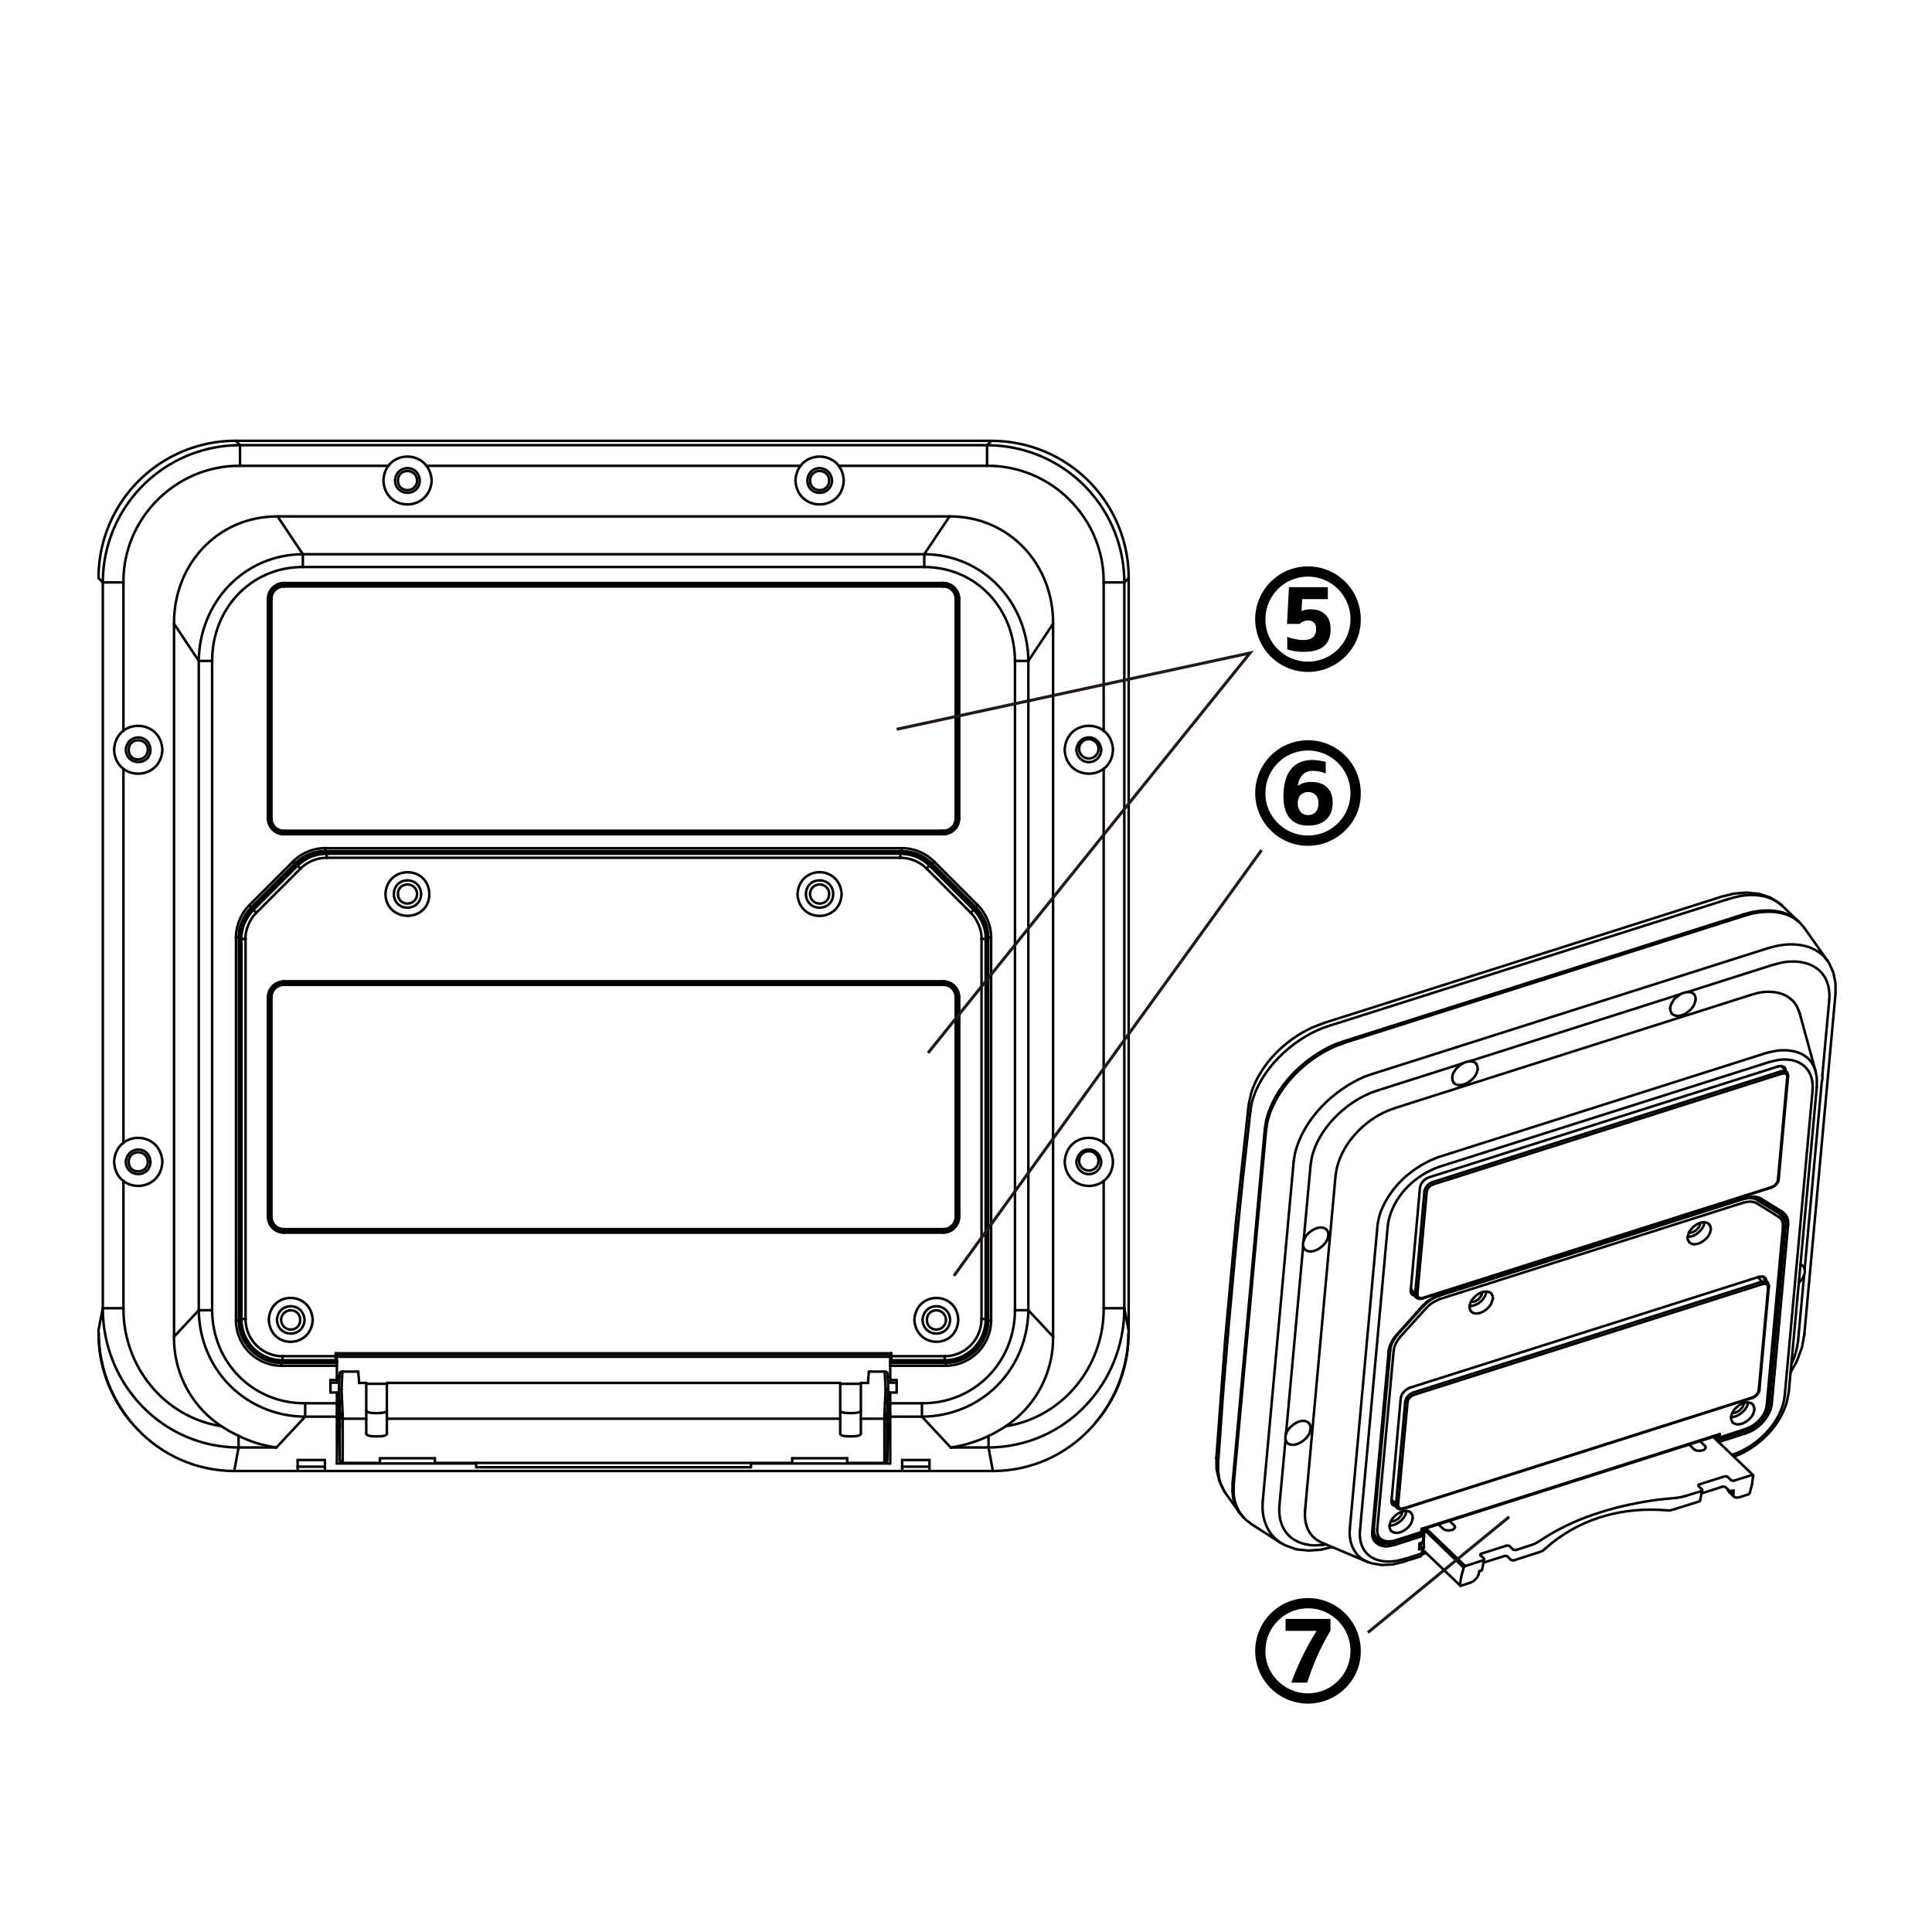 <svg id="レイヤー_1" data-name="レイヤー 1" xmlns="http://www.w3.org/2000/svg" viewBox="0 0 1000 1000">
<defs><style>.cls-1,.cls-2{fill:none;}.cls-1{stroke:#000;stroke-linecap:round;stroke-linejoin:round;stroke-width:1.3px;}.cls-2{stroke:#231815;stroke-miterlimit:10;stroke-width:1.56px;}</style></defs><line class="cls-1" x1="510.9" y1="492.6" x2="510.6" y2="489.89"/><path class="cls-1" d="M576.07,388.15c-.7-16.57-24.16-16.67-25,0C551.92,404.58,575.34,404.52,576.07,388.15Z"/><path class="cls-1" d="M429.18,248.78c0-6.5-9.63-6.83-9.94,0C419.51,255.35,429.08,255.32,429.18,248.78Z"/><path class="cls-1" d="M430.68,248.78c-.63-8.51-12.28-8.75-12.79,0C418.22,257.28,430.22,257.06,430.68,248.78Z"/><path class="cls-1" d="M494.65,309.89a6.37,6.37,0,0,0-6.47-6.33"/><path class="cls-1" d="M495.25,309.89a6.93,6.93,0,0,0-7.07-7.08"/><path class="cls-1" d="M496.3,309.89a8,8,0,0,0-8.12-8"/><path class="cls-1" d="M496.45,309.89a8.3,8.3,0,0,0-8.27-8.13"/><path class="cls-1" d="M411.72,248.78c.93,16.4,24.2,16.4,25,0C436,232.16,412.51,232.21,411.72,248.78Z"/><path class="cls-1" d="M429.18,462.8c0-6.49-9.63-6.83-9.94,0C419.63,469.34,429,469.3,429.18,462.8Z"/><path class="cls-1" d="M488.18,430a6.36,6.36,0,0,0,6.47-6.32"/><path class="cls-1" d="M431.28,462.8c-.25-9.52-13.89-9.52-14.15,0C417.44,472.16,431,472.16,431.28,462.8Z"/><path class="cls-1" d="M488.18,430.74a6.93,6.93,0,0,0,7.07-7.07"/><path class="cls-1" d="M488.18,431.65a8,8,0,0,0,8.12-8"/><path class="cls-1" d="M488.18,431.8a8.3,8.3,0,0,0,8.27-8.13"/><path class="cls-1" d="M435.65,462.8c-1-15.15-21.89-15.15-22.88,0C413.55,477.82,434.86,477.82,435.65,462.8Z"/><path class="cls-1" d="M479.6,449.56A19.37,19.37,0,0,0,466.05,444"/><path class="cls-1" d="M508,486c.43-4.22-2.43-10.75-5.57-13.55"/><path class="cls-1" d="M481.1,448.05c-4.66-4.27-8.75-5.89-15.05-6.17"/><path class="cls-1" d="M510.15,486c.35-5.26-2.52-11.34-6.17-15.05"/><path class="cls-1" d="M482.46,447c-4.9-4.48-9-6.25-15.66-6.47"/><path class="cls-1" d="M511.5,485.23c-.22-6.66-2-10.76-6.47-15.66"/><path class="cls-1" d="M483.51,446A23.8,23.8,0,0,0,466.8,439"/><path class="cls-1" d="M513,485.23a24.11,24.11,0,0,0-6.92-16.71"/><line class="cls-1" x1="459.73" y1="719.42" x2="459.43" y2="725.89"/><line class="cls-1" x1="458.38" y1="719.12" x2="458.07" y2="726.34"/><path class="cls-1" d="M568.55,601.42a5,5,0,1,0-9.94,0A5,5,0,0,0,568.55,601.42Z"/><path class="cls-1" d="M570.05,601.42c-1.11-8.63-11.83-8.63-12.94,0C558,609.86,569.19,609.86,570.05,601.42Z"/><path class="cls-1" d="M488.18,636.19a6.36,6.36,0,0,0,6.47-6.32"/><path class="cls-1" d="M494.65,516.08a6.36,6.36,0,0,0-6.47-6.32"/><polyline class="cls-1" points="488.18 636.94 489.98 636.79 491.79 636.04 493.29 634.83 494.35 633.33 495.1 631.67 495.25 629.87"/><path class="cls-1" d="M495.25,516.08a6.93,6.93,0,0,0-7.07-7.07"/><path class="cls-1" d="M488.18,637.84a8,8,0,0,0,8.12-8"/><path class="cls-1" d="M496.3,516.08a8,8,0,0,0-8.12-8"/><path class="cls-1" d="M496.45,516.08a8.3,8.3,0,0,0-8.27-8.13"/><path class="cls-1" d="M488.18,638a8.29,8.29,0,0,0,8.27-8.12"/><path class="cls-1" d="M576.07,601.42c-.67-16.43-24-16.83-25,0C552,618,575.28,617.94,576.07,601.42Z"/><path class="cls-1" d="M489.68,683.15c-.47-6.56-9.74-6.61-9.93,0C479.82,689.71,489.16,690,489.68,683.15Z"/><path class="cls-1" d="M491.79,683.15c-.52-9.18-13.46-9.62-14.3,0C478,692.65,491.37,692.61,491.79,683.15Z"/><line class="cls-1" x1="489.23" y1="705.27" x2="489.38" y2="705.12"/><line class="cls-1" x1="510.6" y1="656.05" x2="510.9" y2="653.35"/><path class="cls-1" d="M496,683.15c-.54-14.91-21.75-15.29-22.73,0C474.19,698.26,495.29,698.31,496,683.15Z"/><path class="cls-1" d="M488.93,702A19.22,19.22,0,0,0,508,682.69"/><path class="cls-1" d="M488.93,704.07a21.18,21.18,0,0,0,21.22-21.38"/><path class="cls-1" d="M489.53,705.42a22,22,0,0,0,22-22"/><line class="cls-1" x1="489.23" y1="705.27" x2="489.38" y2="705.27"/><path class="cls-1" d="M489.53,706.93A23.71,23.71,0,0,0,513,683.45"/><path class="cls-1" d="M215.91,248.78c-.31-6.83-10-6.5-9.94,0S215.63,255.35,215.91,248.78Z"/><path class="cls-1" d="M217.26,248.78c-.5-8.9-12.44-8.35-12.79,0C204.68,256.91,216.89,257.44,217.26,248.78Z"/><path class="cls-1" d="M147,303.56a6.37,6.37,0,0,0-6.47,6.33"/><path class="cls-1" d="M147,302.81c-3.87-.34-7.15,3.37-7.22,7.08"/><path class="cls-1" d="M147,301.91a8,8,0,0,0-8.12,8"/><path class="cls-1" d="M147,301.76a8.31,8.31,0,0,0-8.28,8.13"/><path class="cls-1" d="M198.45,248.78c.83,16.4,23.86,16.42,25,0C222.44,232.18,199.17,232.18,198.45,248.78Z"/><path class="cls-1" d="M215.91,462.8c-.31-6.83-10-6.49-9.94,0C206.17,469.3,215.53,469.33,215.91,462.8Z"/><path class="cls-1" d="M140.5,423.67A6.36,6.36,0,0,0,147,430"/><path class="cls-1" d="M218,462.8c-.48-9.68-14-9.36-14.14,0C204.08,472.18,217.61,472.14,218,462.8Z"/><path class="cls-1" d="M139.75,423.67c.07,3.7,3.35,7.41,7.22,7.07"/><path class="cls-1" d="M138.85,423.67a8,8,0,0,0,8.12,8"/><path class="cls-1" d="M138.69,423.67A8.32,8.32,0,0,0,147,431.8"/><path class="cls-1" d="M222.23,462.8c-.44-15.13-22-15.08-22.73,0C200,477.72,222,477.78,222.23,462.8Z"/><path class="cls-1" d="M132.68,472.43c-3.14,2.8-6,9.33-5.58,13.55"/><path class="cls-1" d="M169.1,444a19.37,19.37,0,0,0-13.55,5.57"/><path class="cls-1" d="M131.17,470.93c-3.65,3.71-6.52,9.79-6.17,15.05"/><path class="cls-1" d="M169.1,441.88c-6.3.28-10.4,1.9-15,6.17"/><path class="cls-1" d="M130.12,469.57c-3.87,4-6.87,10-6.48,15.66"/><path class="cls-1" d="M168.34,440.53A21.81,21.81,0,0,0,152.69,447"/><path class="cls-1" d="M129.06,468.52a24.12,24.12,0,0,0-6.92,16.71"/><path class="cls-1" d="M168.34,439a23.8,23.8,0,0,0-16.7,6.93"/><path class="cls-1" d="M124.24,241.1c-33.14-.29-60.64,27.21-60.35,60.36"/><path class="cls-1" d="M124.24,230.42a71,71,0,0,0-71,71"/><path class="cls-1" d="M76.54,388.15c-.11-6.66-10-6.63-9.94,0S76.16,394.68,76.54,388.15Z"/><path class="cls-1" d="M77.89,388.15c-.51-8.75-12.16-8.51-12.79,0C65.56,396.44,77.55,396.65,77.89,388.15Z"/><line class="cls-1" x1="124.55" y1="489.89" x2="124.1" y2="492.6"/><path class="cls-1" d="M84.06,388.15c-.8-16.57-24.3-16.62-25,0C59.86,404.55,83.13,404.56,84.06,388.15Z"/><path class="cls-1" d="M76.54,601.42c-.31-6.83-10-6.49-9.94,0S76.26,608,76.54,601.42Z"/><path class="cls-1" d="M77.89,601.42c-.53-8.68-12.13-8.46-12.79,0C65.56,609.71,77.55,609.92,77.89,601.42Z"/><path class="cls-1" d="M147,509.76a6.36,6.36,0,0,0-6.47,6.32"/><path class="cls-1" d="M140.5,629.87a6.36,6.36,0,0,0,6.47,6.32"/><path class="cls-1" d="M139.75,629.87c.15,3.64,3.34,7.45,7.22,7.07"/><path class="cls-1" d="M147,509c-3.87-.34-7.15,3.37-7.22,7.07"/><path class="cls-1" d="M147,508.1a8,8,0,0,0-8.12,8"/><path class="cls-1" d="M138.85,629.87a8,8,0,0,0,8.12,8"/><path class="cls-1" d="M138.69,629.87A8.31,8.31,0,0,0,147,638"/><path class="cls-1" d="M147,508a8.32,8.32,0,0,0-8.28,8.13"/><path class="cls-1" d="M84.06,601.42c-.92-16.62-24.21-16.62-25,0C59.89,618,83.12,617.94,84.06,601.42Z"/><path class="cls-1" d="M155.4,683.15c-.2-6.61-9.46-6.56-9.93,0C146,690,155.33,689.71,155.4,683.15Z"/><path class="cls-1" d="M157.66,683.15c-.84-9.62-13.78-9.18-14.3,0C143.78,692.61,157.13,692.65,157.66,683.15Z"/><line class="cls-1" x1="145.77" y1="705.12" x2="145.92" y2="705.27"/><line class="cls-1" x1="124.1" y1="653.35" x2="124.55" y2="656.05"/><path class="cls-1" d="M161.87,683.15c-.93-15.16-22.11-15.09-22.72,0C139.87,698.39,161,698.23,161.87,683.15Z"/><path class="cls-1" d="M127.1,682.69A19.24,19.24,0,0,0,146.22,702"/><path class="cls-1" d="M125,682.69a21.18,21.18,0,0,0,21.22,21.38"/><path class="cls-1" d="M123.64,683.45c-.33,11.77,10.23,22.19,22,22"/><line class="cls-1" x1="145.77" y1="705.27" x2="145.92" y2="705.27"/><path class="cls-1" d="M122.14,683.45a23.6,23.6,0,0,0,23.48,23.48"/><line class="cls-1" x1="175.72" y1="725.89" x2="175.42" y2="719.42"/><line class="cls-1" x1="177.08" y1="726.34" x2="176.77" y2="719.12"/><line class="cls-1" x1="513.16" y1="228.16" x2="121.99" y2="228.16"/><line class="cls-1" x1="124.24" y1="230.42" x2="510.9" y2="230.42"/><line class="cls-1" x1="469.66" y1="705.27" x2="469.81" y2="705.12"/><line class="cls-1" x1="584.2" y1="299.2" x2="584.2" y2="688.71"/><line class="cls-1" x1="581.94" y1="301.46" x2="581.94" y2="677.13"/><line class="cls-1" x1="201.16" y1="241.1" x2="124.24" y2="241.1"/><line class="cls-1" x1="414.43" y1="241.1" x2="220.72" y2="241.1"/><line class="cls-1" x1="510.9" y1="241.1" x2="433.99" y2="241.1"/><line class="cls-1" x1="461.24" y1="704.07" x2="460.78" y2="704.52"/><line class="cls-1" x1="461.38" y1="700.45" x2="460.78" y2="700.91"/><line class="cls-1" x1="571.26" y1="378.37" x2="571.26" y2="301.46"/><line class="cls-1" x1="571.26" y1="591.64" x2="571.26" y2="397.93"/><line class="cls-1" x1="571.26" y1="677.13" x2="571.26" y2="611.2"/><line class="cls-1" x1="581.94" y1="677.13" x2="584.2" y2="688.71"/><line class="cls-1" x1="491.49" y1="267.29" x2="143.66" y2="267.29"/><line class="cls-1" x1="478.39" y1="286.86" x2="156.75" y2="286.86"/><line class="cls-1" x1="545.07" y1="691.88" x2="545.07" y2="322.83"/><line class="cls-1" x1="532.28" y1="678.18" x2="532.28" y2="342.09"/><line class="cls-1" x1="525.35" y1="678.18" x2="525.35" y2="342.09"/><line class="cls-1" x1="478.39" y1="293.48" x2="156.75" y2="293.48"/><line class="cls-1" x1="571.26" y1="301.46" x2="581.94" y2="301.46"/><line class="cls-1" x1="63.89" y1="301.46" x2="53.21" y2="301.46"/><line class="cls-1" x1="146.97" y1="301.76" x2="488.18" y2="301.76"/><line class="cls-1" x1="146.97" y1="301.91" x2="488.18" y2="301.91"/><line class="cls-1" x1="488.18" y1="302.81" x2="146.97" y2="302.81"/><line class="cls-1" x1="488.18" y1="303.56" x2="146.97" y2="303.56"/><line class="cls-1" x1="494.65" y1="309.89" x2="495.25" y2="309.89"/><line class="cls-1" x1="138.69" y1="309.89" x2="138.85" y2="309.89"/><line class="cls-1" x1="140.5" y1="309.89" x2="139.75" y2="309.89"/><line class="cls-1" x1="496.45" y1="309.89" x2="496.3" y2="309.89"/><line class="cls-1" x1="513.01" y1="485.23" x2="513.01" y2="683.45"/><line class="cls-1" x1="511.66" y1="749.22" x2="511.66" y2="743.2"/><line class="cls-1" x1="511.5" y1="485.23" x2="511.5" y2="683.45"/><line class="cls-1" x1="511.35" y1="652.89" x2="511.35" y2="683.15"/><line class="cls-1" x1="511.35" y1="485.38" x2="511.35" y2="492.9"/><line class="cls-1" x1="511.2" y1="652.89" x2="511.2" y2="493.05"/><line class="cls-1" x1="510.9" y1="492.6" x2="510.9" y2="653.35"/><line class="cls-1" x1="510.9" y1="241.1" x2="510.9" y2="230.42"/><line class="cls-1" x1="510.6" y1="485.83" x2="510.6" y2="683.15"/><line class="cls-1" x1="510.15" y1="682.69" x2="510.15" y2="485.98"/><line class="cls-1" x1="508.04" y1="682.69" x2="508.04" y2="485.98"/><line class="cls-1" x1="459.73" y1="728" x2="459.13" y2="738.83"/><line class="cls-1" x1="459.13" y1="755.84" x2="459.73" y2="744.25"/><line class="cls-1" x1="496.45" y1="516.08" x2="496.45" y2="629.87"/><line class="cls-1" x1="496.45" y1="309.89" x2="496.45" y2="423.67"/><line class="cls-1" x1="496.3" y1="516.08" x2="496.3" y2="629.87"/><line class="cls-1" x1="496.3" y1="309.89" x2="496.3" y2="423.67"/><line class="cls-1" x1="495.25" y1="423.67" x2="495.25" y2="309.89"/><line class="cls-1" x1="495.25" y1="629.87" x2="495.25" y2="516.08"/><line class="cls-1" x1="494.65" y1="423.67" x2="494.65" y2="309.89"/><line class="cls-1" x1="494.65" y1="629.87" x2="494.65" y2="516.08"/><line class="cls-1" x1="489.53" y1="706.93" x2="489.53" y2="705.42"/><line class="cls-1" x1="488.93" y1="701.96" x2="488.93" y2="704.07"/><line class="cls-1" x1="488.18" y1="303.56" x2="488.18" y2="302.81"/><line class="cls-1" x1="488.18" y1="431.8" x2="488.18" y2="431.65"/><line class="cls-1" x1="488.18" y1="509.76" x2="488.18" y2="509.01"/><line class="cls-1" x1="488.18" y1="636.19" x2="488.18" y2="636.94"/><line class="cls-1" x1="488.18" y1="429.99" x2="488.18" y2="430.74"/><line class="cls-1" x1="488.18" y1="301.76" x2="488.18" y2="301.91"/><line class="cls-1" x1="481.1" y1="761.41" x2="481.1" y2="755.69"/><line class="cls-1" x1="478.39" y1="293.48" x2="478.39" y2="286.86"/><line class="cls-1" x1="477.19" y1="726.34" x2="477.19" y2="733.27"/><line class="cls-1" x1="511.66" y1="749.22" x2="513.91" y2="761.41"/><line class="cls-1" x1="483.51" y1="445.95" x2="506.09" y2="468.52"/><line class="cls-1" x1="482.46" y1="447" x2="505.03" y2="469.57"/><line class="cls-1" x1="504.88" y1="469.88" x2="482.16" y2="447.15"/><line class="cls-1" x1="481.25" y1="447.6" x2="504.43" y2="470.78"/><line class="cls-1" x1="503.98" y1="470.93" x2="481.1" y2="448.05"/><line class="cls-1" x1="502.47" y1="472.43" x2="479.6" y2="449.56"/><line class="cls-1" x1="525.35" y1="342.09" x2="532.28" y2="342.09"/><line class="cls-1" x1="109.8" y1="342.09" x2="102.88" y2="342.09"/><line class="cls-1" x1="511.2" y1="493.05" x2="511.35" y2="492.9"/><line class="cls-1" x1="511.35" y1="485.38" x2="511.5" y2="485.23"/><line class="cls-1" x1="481.1" y1="448.05" x2="481.25" y2="447.6"/><line class="cls-1" x1="459.28" y1="731.16" x2="459.73" y2="721.22"/><line class="cls-1" x1="459.43" y1="728.15" x2="459.28" y2="738.68"/><line class="cls-1" x1="457.77" y1="757.2" x2="457.77" y2="734.32"/><line class="cls-1" x1="469.81" y1="705.12" x2="469.81" y2="704.52"/><line class="cls-1" x1="469.66" y1="705.27" x2="469.66" y2="704.52"/><line class="cls-1" x1="466.95" y1="761.41" x2="466.95" y2="755.69"/><line class="cls-1" x1="466.8" y1="439.02" x2="466.8" y2="440.53"/><line class="cls-1" x1="466.05" y1="443.99" x2="466.05" y2="441.88"/><line class="cls-1" x1="464.1" y1="720.77" x2="464.1" y2="714.3"/><line class="cls-1" x1="461.38" y1="701.96" x2="461.38" y2="700.45"/><line class="cls-1" x1="460.78" y1="715.66" x2="460.78" y2="700.91"/><line class="cls-1" x1="460.78" y1="757.5" x2="460.78" y2="720.77"/><line class="cls-1" x1="459.73" y1="728" x2="459.73" y2="744.25"/><line class="cls-1" x1="459.73" y1="719.42" x2="459.73" y2="721.22"/><line class="cls-1" x1="459.28" y1="738.68" x2="459.28" y2="732.96"/><line class="cls-1" x1="459.13" y1="755.84" x2="459.13" y2="738.83"/><line class="cls-1" x1="459.73" y1="719.42" x2="459.88" y2="719.42"/><line class="cls-1" x1="459.73" y1="727.09" x2="459.73" y2="728"/><path class="cls-1" d="M459.43,711.89c.22,2.49.26,5,.3,7.53"/><line class="cls-1" x1="502.47" y1="472.43" x2="503.98" y2="470.93"/><line class="cls-1" x1="504.88" y1="469.88" x2="506.09" y2="468.52"/><line class="cls-1" x1="466.05" y1="441.88" x2="466.2" y2="441.43"/><line class="cls-1" x1="445.58" y1="742.15" x2="445.58" y2="715.81"/><polyline class="cls-1" points="439.11 440.83 439.11 441.43 439.11 440.68"/><line class="cls-1" x1="438.51" y1="757.2" x2="438.51" y2="754.79"/><line class="cls-1" x1="434.9" y1="742.15" x2="434.9" y2="715.81"/><path class="cls-1" d="M459.43,711.89c.08-1.08-.15-1.92-1.51-1.95"/><line class="cls-1" x1="409.31" y1="440.68" x2="409.31" y2="440.83"/><line class="cls-1" x1="483.51" y1="445.95" x2="482.16" y2="447.15"/><line class="cls-1" x1="479.6" y1="449.56" x2="481.1" y2="448.05"/><line class="cls-1" x1="532.28" y1="342.09" x2="545.07" y2="322.83"/><line class="cls-1" x1="410.06" y1="757.2" x2="410.06" y2="754.79"/><polyline class="cls-1" points="409.31 440.68 409.31 441.43 409.31 440.83"/><line class="cls-1" x1="494.65" y1="423.67" x2="495.25" y2="423.67"/><line class="cls-1" x1="138.69" y1="423.67" x2="138.85" y2="423.67"/><line class="cls-1" x1="140.5" y1="423.67" x2="139.75" y2="423.67"/><line class="cls-1" x1="496.45" y1="423.67" x2="496.3" y2="423.67"/><line class="cls-1" x1="146.97" y1="429.99" x2="488.18" y2="429.99"/><line class="cls-1" x1="146.97" y1="430.74" x2="488.18" y2="430.74"/><line class="cls-1" x1="488.18" y1="431.65" x2="146.97" y2="431.65"/><line class="cls-1" x1="488.18" y1="431.8" x2="146.97" y2="431.8"/><line class="cls-1" x1="168.34" y1="439.02" x2="466.8" y2="439.02"/><line class="cls-1" x1="168.34" y1="440.53" x2="466.8" y2="440.53"/><line class="cls-1" x1="196.04" y1="440.68" x2="168.49" y2="440.68"/><line class="cls-1" x1="409.31" y1="440.68" x2="225.84" y2="440.68"/><line class="cls-1" x1="466.65" y1="440.68" x2="439.11" y2="440.68"/><line class="cls-1" x1="409.31" y1="440.83" x2="439.11" y2="440.83"/><line class="cls-1" x1="196.04" y1="440.83" x2="225.84" y2="440.83"/><line class="cls-1" x1="168.95" y1="441.43" x2="466.2" y2="441.43"/><line class="cls-1" x1="466.05" y1="441.88" x2="169.1" y2="441.88"/><line class="cls-1" x1="510.6" y1="485.83" x2="510.15" y2="485.98"/><line class="cls-1" x1="466.8" y1="440.53" x2="466.65" y2="440.68"/><line class="cls-1" x1="388.69" y1="759.45" x2="388.69" y2="757.2"/><line class="cls-1" x1="532.28" y1="678.18" x2="545.07" y2="691.88"/><line class="cls-1" x1="124.24" y1="230.42" x2="121.99" y2="228.16"/><line class="cls-1" x1="466.05" y1="443.99" x2="169.1" y2="443.99"/><line class="cls-1" x1="504.43" y1="470.78" x2="503.98" y2="470.93"/><line class="cls-1" x1="584.2" y1="299.2" x2="581.94" y2="301.46"/><line class="cls-1" x1="439.11" y1="440.68" x2="439.11" y2="440.83"/><line class="cls-1" x1="157.96" y1="733.27" x2="143.06" y2="749.22"/><line class="cls-1" x1="511.2" y1="652.89" x2="511.35" y2="652.89"/><line class="cls-1" x1="511.5" y1="683.45" x2="511.35" y2="683.15"/><line class="cls-1" x1="510.15" y1="682.69" x2="510.6" y2="683.15"/><line class="cls-1" x1="122.14" y1="485.23" x2="123.64" y2="485.23"/><line class="cls-1" x1="513.01" y1="485.23" x2="511.5" y2="485.23"/><line class="cls-1" x1="508.04" y1="485.98" x2="510.15" y2="485.98"/><line class="cls-1" x1="127.1" y1="485.98" x2="125" y2="485.98"/><line class="cls-1" x1="146.97" y1="705.27" x2="146.97" y2="705.12"/><line class="cls-1" x1="145.62" y1="705.42" x2="145.92" y2="705.27"/><line class="cls-1" x1="145.77" y1="704.52" x2="146.22" y2="704.07"/><line class="cls-1" x1="478.39" y1="286.86" x2="491.49" y2="267.29"/><line class="cls-1" x1="156.75" y1="286.86" x2="143.66" y2="267.29"/><line class="cls-1" x1="124.1" y1="492.6" x2="124.55" y2="492.6"/><line class="cls-1" x1="510.9" y1="492.6" x2="510.6" y2="492.6"/><line class="cls-1" x1="146.97" y1="507.95" x2="488.18" y2="507.95"/><line class="cls-1" x1="146.97" y1="508.1" x2="488.18" y2="508.1"/><line class="cls-1" x1="488.18" y1="509.01" x2="146.97" y2="509.01"/><line class="cls-1" x1="488.18" y1="509.76" x2="146.97" y2="509.76"/><line class="cls-1" x1="494.65" y1="516.08" x2="495.25" y2="516.08"/><line class="cls-1" x1="138.69" y1="516.08" x2="138.85" y2="516.08"/><line class="cls-1" x1="140.5" y1="516.08" x2="139.75" y2="516.08"/><line class="cls-1" x1="124.55" y1="683.15" x2="125" y2="682.69"/><line class="cls-1" x1="123.64" y1="683.45" x2="123.8" y2="683.15"/><line class="cls-1" x1="492.09" y1="749.22" x2="477.19" y2="733.27"/><line class="cls-1" x1="488.93" y1="704.07" x2="489.23" y2="704.52"/><line class="cls-1" x1="489.53" y1="705.42" x2="489.23" y2="705.27"/><line class="cls-1" x1="488.18" y1="705.27" x2="488.18" y2="705.12"/><line class="cls-1" x1="196.04" y1="440.68" x2="196.04" y2="440.83"/><line class="cls-1" x1="123.94" y1="652.89" x2="123.8" y2="652.89"/><line class="cls-1" x1="90.08" y1="691.88" x2="102.88" y2="678.18"/><line class="cls-1" x1="53.21" y1="301.46" x2="50.95" y2="299.2"/><line class="cls-1" x1="168.49" y1="440.68" x2="168.34" y2="440.53"/><line class="cls-1" x1="131.17" y1="470.93" x2="130.72" y2="470.78"/><line class="cls-1" x1="125" y1="485.98" x2="124.55" y2="485.83"/><line class="cls-1" x1="513.16" y1="228.16" x2="510.9" y2="230.42"/><line class="cls-1" x1="246.46" y1="759.45" x2="246.46" y2="757.2"/><line class="cls-1" x1="102.88" y1="342.09" x2="90.08" y2="322.83"/><line class="cls-1" x1="155.55" y1="449.56" x2="154.05" y2="448.05"/><line class="cls-1" x1="151.64" y1="445.95" x2="152.84" y2="447.15"/><polyline class="cls-1" points="225.84 440.83 225.84 441.43 225.84 440.68"/><line class="cls-1" x1="225.09" y1="757.2" x2="225.09" y2="754.79"/><line class="cls-1" x1="168.95" y1="441.43" x2="169.1" y2="441.88"/><line class="cls-1" x1="129.06" y1="468.52" x2="130.27" y2="469.88"/><line class="cls-1" x1="132.68" y1="472.43" x2="131.17" y2="470.93"/><line class="cls-1" x1="225.84" y1="440.68" x2="225.84" y2="440.83"/><line class="cls-1" x1="200.25" y1="742.15" x2="200.25" y2="715.81"/><line class="cls-1" x1="196.64" y1="757.2" x2="196.64" y2="754.79"/><polyline class="cls-1" points="196.04 440.68 196.04 441.43 196.04 440.83"/><line class="cls-1" x1="153.9" y1="447.6" x2="154.05" y2="448.05"/><line class="cls-1" x1="123.64" y1="485.23" x2="123.8" y2="485.38"/><line class="cls-1" x1="123.94" y1="493.05" x2="123.8" y2="492.9"/><line class="cls-1" x1="494.65" y1="629.87" x2="495.25" y2="629.87"/><line class="cls-1" x1="140.5" y1="629.87" x2="139.75" y2="629.87"/><line class="cls-1" x1="146.97" y1="636.19" x2="488.18" y2="636.19"/><line class="cls-1" x1="146.97" y1="636.94" x2="488.18" y2="636.94"/><line class="cls-1" x1="488.18" y1="637.84" x2="146.97" y2="637.84"/><line class="cls-1" x1="488.18" y1="637.99" x2="146.97" y2="637.99"/><line class="cls-1" x1="155.55" y1="449.56" x2="132.68" y2="472.43"/><line class="cls-1" x1="121.24" y1="761.41" x2="123.49" y2="749.22"/><polyline class="cls-1" points="175.42 719.42 175.57 715.5 175.57 713.4 175.72 712.5 175.72 712.04"/><line class="cls-1" x1="175.42" y1="727.09" x2="175.42" y2="728"/><line class="cls-1" x1="175.42" y1="719.42" x2="175.57" y2="719.42"/><line class="cls-1" x1="189.57" y1="742.15" x2="189.57" y2="715.81"/><line class="cls-1" x1="175.87" y1="738.83" x2="175.87" y2="755.84"/><line class="cls-1" x1="175.87" y1="732.96" x2="175.87" y2="738.68"/><line class="cls-1" x1="175.42" y1="728" x2="175.42" y2="744.25"/><line class="cls-1" x1="175.42" y1="719.42" x2="175.42" y2="721.22"/><line class="cls-1" x1="174.37" y1="715.66" x2="174.37" y2="700.91"/><line class="cls-1" x1="174.37" y1="757.5" x2="174.37" y2="720.77"/><line class="cls-1" x1="173.76" y1="701.96" x2="173.76" y2="700.45"/><line class="cls-1" x1="171.06" y1="720.77" x2="171.06" y2="714.3"/><line class="cls-1" x1="177.38" y1="734.32" x2="177.38" y2="757.2"/><line class="cls-1" x1="175.72" y1="728.15" x2="175.87" y2="738.68"/><line class="cls-1" x1="124.1" y1="653.35" x2="124.55" y2="653.35"/><line class="cls-1" x1="510.9" y1="653.35" x2="510.6" y2="653.35"/><line class="cls-1" x1="154.05" y1="448.05" x2="131.17" y2="470.93"/><line class="cls-1" x1="130.72" y1="470.78" x2="153.9" y2="447.6"/><line class="cls-1" x1="152.84" y1="447.15" x2="130.27" y2="469.88"/><line class="cls-1" x1="130.12" y1="469.57" x2="152.69" y2="447"/><line class="cls-1" x1="129.06" y1="468.52" x2="151.64" y2="445.95"/><line class="cls-1" x1="169.1" y1="443.99" x2="169.1" y2="441.88"/><line class="cls-1" x1="168.34" y1="439.02" x2="168.34" y2="440.53"/><line class="cls-1" x1="168.19" y1="761.41" x2="168.19" y2="755.69"/><polyline class="cls-1" points="165.33 705.12 165.33 704.52 165.33 705.27"/><line class="cls-1" x1="157.96" y1="726.34" x2="157.96" y2="733.27"/><line class="cls-1" x1="156.75" y1="293.48" x2="156.75" y2="286.86"/><line class="cls-1" x1="154.05" y1="761.41" x2="154.05" y2="755.69"/><line class="cls-1" x1="146.97" y1="303.56" x2="146.97" y2="302.81"/><line class="cls-1" x1="146.97" y1="431.8" x2="146.97" y2="431.65"/><line class="cls-1" x1="146.97" y1="509.76" x2="146.97" y2="509.01"/><line class="cls-1" x1="146.97" y1="636.19" x2="146.97" y2="636.94"/><line class="cls-1" x1="146.97" y1="507.95" x2="146.97" y2="508.1"/><line class="cls-1" x1="146.97" y1="429.99" x2="146.97" y2="430.74"/><line class="cls-1" x1="146.97" y1="301.76" x2="146.97" y2="301.91"/><line class="cls-1" x1="146.22" y1="701.96" x2="146.22" y2="704.07"/><line class="cls-1" x1="145.62" y1="706.93" x2="145.62" y2="705.42"/><line class="cls-1" x1="175.42" y1="744.25" x2="175.87" y2="755.84"/><line class="cls-1" x1="175.87" y1="731.16" x2="175.42" y2="721.22"/><line class="cls-1" x1="175.42" y1="728" x2="175.87" y2="738.83"/><line class="cls-1" x1="571.26" y1="677.13" x2="581.94" y2="677.13"/><line class="cls-1" x1="63.89" y1="677.13" x2="53.21" y2="677.13"/><line class="cls-1" x1="525.35" y1="678.18" x2="532.28" y2="678.18"/><line class="cls-1" x1="109.8" y1="678.18" x2="102.88" y2="678.18"/><line class="cls-1" x1="508.04" y1="682.69" x2="510.15" y2="682.69"/><line class="cls-1" x1="127.1" y1="682.69" x2="125" y2="682.69"/><line class="cls-1" x1="122.14" y1="683.45" x2="123.64" y2="683.45"/><line class="cls-1" x1="513.01" y1="683.45" x2="511.5" y2="683.45"/><line class="cls-1" x1="140.5" y1="516.08" x2="140.5" y2="629.87"/><line class="cls-1" x1="140.5" y1="309.89" x2="140.5" y2="423.67"/><line class="cls-1" x1="139.75" y1="516.08" x2="139.75" y2="629.87"/><line class="cls-1" x1="139.75" y1="309.89" x2="139.75" y2="423.67"/><line class="cls-1" x1="138.85" y1="423.67" x2="138.85" y2="309.89"/><line class="cls-1" x1="138.85" y1="629.87" x2="138.85" y2="516.08"/><line class="cls-1" x1="138.69" y1="423.67" x2="138.69" y2="309.89"/><line class="cls-1" x1="138.69" y1="629.87" x2="138.69" y2="516.08"/><line class="cls-1" x1="127.1" y1="485.98" x2="127.1" y2="682.69"/><line class="cls-1" x1="125" y1="485.98" x2="125" y2="682.69"/><line class="cls-1" x1="124.55" y1="683.15" x2="124.55" y2="485.83"/><line class="cls-1" x1="124.24" y1="241.1" x2="124.24" y2="230.42"/><line class="cls-1" x1="124.1" y1="653.35" x2="124.1" y2="492.6"/><line class="cls-1" x1="123.94" y1="652.89" x2="123.94" y2="493.05"/><line class="cls-1" x1="123.8" y1="492.9" x2="123.8" y2="485.38"/><line class="cls-1" x1="123.8" y1="683.15" x2="123.8" y2="652.89"/><line class="cls-1" x1="123.64" y1="683.45" x2="123.64" y2="485.23"/><line class="cls-1" x1="123.49" y1="743.2" x2="123.49" y2="749.22"/><line class="cls-1" x1="122.14" y1="683.45" x2="122.14" y2="485.23"/><line class="cls-1" x1="461.38" y1="700.45" x2="173.76" y2="700.45"/><line class="cls-1" x1="460.78" y1="700.91" x2="174.37" y2="700.91"/><line class="cls-1" x1="461.38" y1="701.96" x2="488.93" y2="701.96"/><line class="cls-1" x1="146.22" y1="701.96" x2="173.76" y2="701.96"/><line class="cls-1" x1="460.78" y1="702.26" x2="174.37" y2="702.26"/><line class="cls-1" x1="461.24" y1="704.07" x2="488.93" y2="704.07"/><line class="cls-1" x1="146.22" y1="704.07" x2="173.92" y2="704.07"/><line class="cls-1" x1="174.37" y1="704.52" x2="146.97" y2="704.52"/><line class="cls-1" x1="488.18" y1="704.52" x2="460.78" y2="704.52"/><line class="cls-1" x1="165.33" y1="705.12" x2="146.97" y2="705.12"/><line class="cls-1" x1="488.18" y1="705.12" x2="469.81" y2="705.12"/><line class="cls-1" x1="460.78" y1="705.27" x2="469.66" y2="705.27"/><line class="cls-1" x1="165.33" y1="705.27" x2="174.37" y2="705.27"/><line class="cls-1" x1="174.37" y1="705.42" x2="145.62" y2="705.42"/><line class="cls-1" x1="489.53" y1="705.42" x2="460.78" y2="705.42"/><line class="cls-1" x1="174.37" y1="706.93" x2="145.62" y2="706.93"/><line class="cls-1" x1="489.53" y1="706.93" x2="460.78" y2="706.93"/><line class="cls-1" x1="185.35" y1="709.94" x2="177.22" y2="709.94"/><line class="cls-1" x1="457.92" y1="709.94" x2="449.8" y2="709.94"/><line class="cls-1" x1="175.57" y1="712.65" x2="174.37" y2="712.65"/><line class="cls-1" x1="460.78" y1="712.65" x2="459.43" y2="712.65"/><line class="cls-1" x1="174.37" y1="714.3" x2="171.06" y2="714.3"/><line class="cls-1" x1="464.1" y1="714.3" x2="460.78" y2="714.3"/><line class="cls-1" x1="174.37" y1="715.66" x2="171.06" y2="715.66"/><line class="cls-1" x1="464.1" y1="715.66" x2="460.78" y2="715.66"/><line class="cls-1" x1="445.58" y1="715.81" x2="449.35" y2="715.81"/><line class="cls-1" x1="189.57" y1="715.81" x2="185.81" y2="715.81"/><line class="cls-1" x1="434.9" y1="715.81" x2="200.25" y2="715.81"/><line class="cls-1" x1="200.25" y1="716.26" x2="189.57" y2="716.26"/><line class="cls-1" x1="445.58" y1="716.26" x2="434.9" y2="716.26"/><path class="cls-1" d="M177.22,709.94c-1.47,0-1.57,1-1.5,2.1"/><line class="cls-1" x1="109.8" y1="342.09" x2="109.8" y2="678.18"/><line class="cls-1" x1="102.88" y1="342.09" x2="102.88" y2="678.18"/><line class="cls-1" x1="173.76" y1="700.45" x2="174.37" y2="700.91"/><line class="cls-1" x1="174.37" y1="720.77" x2="171.06" y2="720.77"/><line class="cls-1" x1="464.1" y1="720.77" x2="460.78" y2="720.77"/><line class="cls-1" x1="460.78" y1="726.34" x2="477.19" y2="726.34"/><line class="cls-1" x1="157.96" y1="726.34" x2="174.37" y2="726.34"/><line class="cls-1" x1="175.72" y1="726.79" x2="174.37" y2="726.79"/><line class="cls-1" x1="460.78" y1="726.79" x2="459.43" y2="726.79"/><line class="cls-1" x1="459.43" y1="727.09" x2="460.78" y2="727.09"/><line class="cls-1" x1="174.37" y1="727.09" x2="175.72" y2="727.09"/><line class="cls-1" x1="175.42" y1="731.76" x2="174.37" y2="731.76"/><line class="cls-1" x1="460.78" y1="731.76" x2="459.73" y2="731.76"/><line class="cls-1" x1="460.78" y1="733.27" x2="477.19" y2="733.27"/><line class="cls-1" x1="157.96" y1="733.27" x2="174.37" y2="733.27"/><line class="cls-1" x1="189.57" y1="734.32" x2="177.38" y2="734.32"/><line class="cls-1" x1="434.9" y1="734.32" x2="200.25" y2="734.32"/><line class="cls-1" x1="457.77" y1="734.32" x2="445.58" y2="734.32"/><line class="cls-1" x1="50.95" y1="688.71" x2="53.21" y2="677.13"/><line class="cls-1" x1="90.08" y1="322.83" x2="90.08" y2="691.88"/><line class="cls-1" x1="173.92" y1="704.07" x2="174.37" y2="704.52"/><line class="cls-1" x1="165.33" y1="705.27" x2="165.33" y2="705.12"/><line class="cls-1" x1="492.09" y1="749.22" x2="511.66" y2="749.22"/><line class="cls-1" x1="123.49" y1="749.22" x2="143.06" y2="749.22"/><line class="cls-1" x1="410.06" y1="754.79" x2="438.51" y2="754.79"/><line class="cls-1" x1="196.64" y1="754.79" x2="225.09" y2="754.79"/><line class="cls-1" x1="168.19" y1="755.69" x2="154.05" y2="755.69"/><line class="cls-1" x1="481.1" y1="755.69" x2="466.95" y2="755.69"/><line class="cls-1" x1="438.51" y1="757.2" x2="457.77" y2="757.2"/><line class="cls-1" x1="225.09" y1="757.2" x2="410.06" y2="757.2"/><line class="cls-1" x1="177.38" y1="757.2" x2="196.64" y2="757.2"/><line class="cls-1" x1="246.46" y1="757.5" x2="174.37" y2="757.5"/><line class="cls-1" x1="460.78" y1="757.5" x2="388.69" y2="757.5"/><line class="cls-1" x1="466.95" y1="759.15" x2="481.1" y2="759.15"/><line class="cls-1" x1="168.19" y1="759.15" x2="154.05" y2="759.15"/><line class="cls-1" x1="388.69" y1="759.45" x2="246.46" y2="759.45"/><line class="cls-1" x1="121.24" y1="761.41" x2="513.91" y2="761.41"/><line class="cls-1" x1="63.89" y1="611.2" x2="63.89" y2="677.13"/><line class="cls-1" x1="63.89" y1="397.93" x2="63.89" y2="591.64"/><line class="cls-1" x1="63.89" y1="301.46" x2="63.89" y2="378.37"/><line class="cls-1" x1="53.21" y1="677.13" x2="53.21" y2="301.46"/><polyline class="cls-1" points="511.36 492.9 511.2 491.1 510.75 489.29"/><polyline class="cls-1" points="124.4 489.29 123.94 491.1 123.8 492.9"/><polyline class="cls-1" points="123.8 652.89 123.94 654.85 124.4 656.66"/><polyline class="cls-1" points="510.75 656.66 511.2 654.85 511.36 652.89"/><path class="cls-1" d="M143.66,267.29c-31-.06-53.82,24.91-53.58,55.54"/><path class="cls-1" d="M545.07,322.83c.24-30.63-22.59-55.6-53.58-55.54"/><path class="cls-1" d="M520.54,738.23a54.89,54.89,0,0,0,24.53-46.35"/><polyline class="cls-1" points="124.4 489.59 124.1 491.25 123.94 493.05"/><polyline class="cls-1" points="123.94 652.89 124.1 654.7 124.4 656.36"/><polyline class="cls-1" points="510.6 656.36 511.05 654.7 511.2 652.89"/><polyline class="cls-1" points="511.2 493.05 511.05 491.25 510.6 489.59"/><polyline class="cls-1" points="142.46 704.22 143.96 704.67 145.47 704.97 146.97 705.12"/><polyline class="cls-1" points="488.18 705.12 489.68 704.97 491.19 704.67 492.69 704.22"/><path class="cls-1" d="M482.16,447.15c-5.29-4.72-8.5-6-15.51-6.47"/><path class="cls-1" d="M511.35,485.38a21.76,21.76,0,0,0-6.47-15.5"/><path class="cls-1" d="M130.27,469.88a21.76,21.76,0,0,0-6.47,15.5"/><path class="cls-1" d="M168.49,440.68c-7.41.53-9.92,1.76-15.65,6.47"/><path class="cls-1" d="M51,688.71c-.06,39.41,30.3,72.51,70.29,72.7"/><path class="cls-1" d="M122,228.16a70.91,70.91,0,0,0-71,71"/><path class="cls-1" d="M584.2,299.2a70.9,70.9,0,0,0-71-71"/><path class="cls-1" d="M513.91,761.41c40-.18,70.3-33.3,70.29-72.7"/><path class="cls-1" d="M51.1,690.22c-.3,16.62,6,33,16.56,45.75"/><path class="cls-1" d="M567.34,736a69.54,69.54,0,0,0,16.71-45.75"/><polyline class="cls-1" points="173.76 701.96 173.76 703.77 173.91 703.92 173.91 704.07"/><polyline class="cls-1" points="461.24 704.07 461.24 703.77 461.38 703.47 461.38 701.96"/><path class="cls-1" d="M130.72,470.78a21.77,21.77,0,0,0-6.17,15.05"/><path class="cls-1" d="M169,441.43a21.79,21.79,0,0,0-15,6.17"/><path class="cls-1" d="M481.25,447.6a21.79,21.79,0,0,0-15.05-6.17"/><path class="cls-1" d="M510.6,485.83a21.75,21.75,0,0,0-6.17-15.05"/><polyline class="cls-1" points="449.8 709.94 449.65 710.09 449.65 711.44 449.5 712.65 449.35 714.15 449.35 715.81"/><polyline class="cls-1" points="185.81 715.81 185.81 714.15 185.66 712.65 185.5 711.44 185.5 710.09 185.35 709.94"/><polyline class="cls-1" points="492.99 704.22 491.19 704.82 489.38 705.12"/><line class="cls-1" x1="489.23" y1="705.27" x2="488.18" y2="705.27"/><line class="cls-1" x1="146.97" y1="705.27" x2="145.92" y2="705.27"/><polyline class="cls-1" points="145.77 705.12 143.96 704.82 142.16 704.22"/><polyline class="cls-1" points="114.61 738.23 118.98 740.94 123.49 743.2"/><path class="cls-1" d="M492.09,749.22a69.5,69.5,0,0,0,28.45-11"/><path class="cls-1" d="M123.49,743.2a64.07,64.07,0,0,0,19.57,6"/><path class="cls-1" d="M53.21,677.13c-.05,39.17,30.73,71.9,70.28,72.09"/><path class="cls-1" d="M511.66,749.22c39.54-.23,70.32-32.9,70.28-72.09"/><path class="cls-1" d="M156.75,286.86c-30.64.16-53.54,25.05-53.87,55.23"/><path class="cls-1" d="M532.28,342.09C531.94,311.9,509,287,478.39,286.86"/><path class="cls-1" d="M114.62,738.23a54.66,54.66,0,0,1-24.54-46.35"/><path class="cls-1" d="M102.88,678.18c.34,30.7,24.27,54.88,55.08,55.09"/><path class="cls-1" d="M477.19,733.27c30.87-.27,54.61-24.27,55.09-55.09"/><path class="cls-1" d="M477.19,726.34c27.14.13,48-21.15,48.16-48.16"/><path class="cls-1" d="M525.35,342.09c-.22-27-19.75-48.45-47-48.61"/><path class="cls-1" d="M156.75,293.48c-27.05,0-47,21.82-46.95,48.61"/><path class="cls-1" d="M109.8,678.18c.14,27,21,48.29,48.16,48.16"/><path class="cls-1" d="M520.54,738.23c29.68-4.65,50.93-31.07,50.72-61.1"/><path class="cls-1" d="M63.89,677.13c-.19,30,21,56.46,50.73,61.1"/><path class="cls-1" d="M123.8,683.15c-.15,12.05,10,22.05,22,22.12"/><path class="cls-1" d="M489.38,705.27c12-.07,22.14-10.09,22-22.12"/><line class="cls-1" x1="488.18" y1="704.52" x2="489.23" y2="704.52"/><line class="cls-1" x1="145.77" y1="704.52" x2="146.97" y2="704.52"/><path class="cls-1" d="M145.92,704.52a21.35,21.35,0,0,1-21.37-21.37"/><path class="cls-1" d="M510.6,683.15a21.36,21.36,0,0,1-21.37,21.37"/><polyline class="cls-1" points="459.73 719.42 459.43 719.27 459.13 719.12 458.38 719.12"/><path class="cls-1" d="M200.25,742.15c-.48,1.57-4.44,1.17-5.27,1.35l-2.85-.15-1.51-.3-.6-.3-.3-.3-.15-.3"/><polyline class="cls-1" points="445.58 742.14 445.43 742.45 445.13 742.75 444.53 743.05 443.02 743.35 440.16 743.5 437.31 743.35 435.95 743.05 435.35 742.75 435.05 742.45 434.9 742.14"/><line class="cls-1" x1="175.87" y1="731.16" x2="175.72" y2="725.89"/><line class="cls-1" x1="459.43" y1="725.89" x2="459.28" y2="731.16"/><polyline class="cls-1" points="177.38 734.32 176.78 734.17 176.32 733.87 176.02 733.57 175.87 732.96"/><polyline class="cls-1" points="177.38 732.36 176.78 732.21 176.47 732.06 176.02 731.61 175.87 731.16"/><line class="cls-1" x1="175.87" y1="731.16" x2="175.87" y2="732.96"/><line class="cls-1" x1="458.07" y1="726.34" x2="457.77" y2="732.36"/><polyline class="cls-1" points="457.77 734.32 458.38 734.17 458.82 733.87 459.13 733.57 459.28 732.96"/><polyline class="cls-1" points="175.42 719.42 176.02 719.12 176.78 719.12"/><line class="cls-1" x1="457.77" y1="734.32" x2="457.77" y2="732.36"/><polyline class="cls-1" points="457.77 732.36 458.22 732.21 458.68 732.06 459.13 731.61 459.28 731.16"/><line class="cls-1" x1="176.77" y1="719.12" x2="177.22" y2="709.94"/><polyline class="cls-1" points="177.38 734.32 177.38 732.36 177.08 726.34"/><line class="cls-1" x1="457.92" y1="709.94" x2="458.38" y2="719.12"/><line class="cls-1" x1="459.28" y1="732.96" x2="459.28" y2="731.16"/><path class="cls-1" d="M189.57,730.1l.15.31.3.3.6.3,1.51.3,2.85.15c.83-.18,4.79.21,5.27-1.36"/><polyline class="cls-1" points="459.13 755.84 459.13 756.29 458.82 756.75 458.38 757.05 457.77 757.2"/><polyline class="cls-1" points="177.38 757.2 176.78 757.05 176.32 756.75 176.02 756.29 175.87 755.84"/><polyline class="cls-1" points="434.9 730.11 435.05 730.41 435.35 730.71 435.95 731.01 437.31 731.31 440.16 731.46 443.02 731.31 444.53 731.01 445.13 730.71 445.43 730.41 445.58 730.11"/><path class="cls-1" d="M571.26,301.46c.29-33.16-27.19-60.63-60.36-60.36"/><path class="cls-1" d="M581.94,301.46a71,71,0,0,0-71-71"/><path class="cls-1" d="M568.55,388.15a5,5,0,1,0-9.94,0A5,5,0,0,0,568.55,388.15Z"/><path class="cls-1" d="M570.05,388.15c-1-8.65-12-8.65-12.94,0C558,396.59,569.19,396.59,570.05,388.15Z"/><polyline class="cls-1" points="662.88 798.61 665.55 799.99 670.99 801.93 677.17 802.57 683.72 802.11 689.44 800.73"/><polyline class="cls-1" points="662.97 798.61 662.88 798.61 647.38 788.65"/><line class="cls-1" x1="634.29" y1="772.79" x2="641.48" y2="782.84"/><polyline class="cls-1" points="707.88 808.48 709.82 809.12 715.08 810.04 720.88 809.77 726.42 808.38"/><line class="cls-1" x1="684.46" y1="798.61" x2="707.88" y2="808.48"/><polyline class="cls-1" points="629.59 754.62 629.68 760.43 631.06 766.33 633.46 771.5 634.29 772.79"/><polyline class="cls-1" points="712.77 796.3 713.6 797.04 715.44 797.96 717.57 798.33 719.96 798.24 721.9 797.78"/><line class="cls-1" x1="629.59" y1="754.62" x2="629.68" y2="754.62"/><polyline class="cls-1" points="646.28 572.02 639.82 631.51 634.2 692.74 629.59 754.62"/><line class="cls-1" x1="646.28" y1="572.02" x2="646.37" y2="572.02"/><path class="cls-1" d="M685.47,529.42,678.83,532c-14,6.56-26.51,18.94-31.26,33.85L646.28,572"/><line class="cls-1" x1="735.92" y1="804.51" x2="736.19" y2="804.42"/><line class="cls-1" x1="736.19" y1="801.93" x2="755.56" y2="820.46"/><line class="cls-1" x1="734.63" y1="800.36" x2="735.55" y2="801.19"/><line class="cls-1" x1="734.72" y1="800.18" x2="735.46" y2="800.91"/><line class="cls-1" x1="736.19" y1="801.28" x2="736.19" y2="801.37"/><line class="cls-1" x1="735.36" y1="800.08" x2="734.72" y2="799.53"/><line class="cls-1" x1="735.46" y1="799.35" x2="734.9" y2="798.88"/><line class="cls-1" x1="736.56" y1="797.59" x2="736.93" y2="797.96"/><line class="cls-1" x1="710.83" y1="794.37" x2="712.77" y2="796.3"/><polyline class="cls-1" points="711.85 796.86 711.29 795.93 710.74 794"/><line class="cls-1" x1="637.98" y1="767.81" x2="654.67" y2="584.29"/><line class="cls-1" x1="638.62" y1="767.81" x2="655.32" y2="585.03"/><line class="cls-1" x1="685.47" y1="529.42" x2="891.03" y2="464.13"/><line class="cls-1" x1="688.52" y1="530.8" x2="894.07" y2="465.51"/><line class="cls-1" x1="902.19" y1="473.35" x2="695.34" y2="539.01"/><line class="cls-1" x1="902.93" y1="474" x2="695.89" y2="539.75"/><line class="cls-1" x1="738.04" y1="791.05" x2="758.42" y2="810.6"/><line class="cls-1" x1="736.75" y1="791.41" x2="737.3" y2="791.97"/><line class="cls-1" x1="737.3" y1="791.88" x2="757.59" y2="811.43"/><line class="cls-1" x1="744.49" y1="788.92" x2="746.98" y2="791.32"/><line class="cls-1" x1="768.01" y1="806.63" x2="766.44" y2="805.16"/><line class="cls-1" x1="750.21" y1="787.17" x2="752.61" y2="789.48"/><line class="cls-1" x1="723.01" y1="780.35" x2="720.24" y2="777.12"/><line class="cls-1" x1="722.54" y1="778.69" x2="720.24" y2="776.11"/><line class="cls-1" x1="736.47" y1="793.72" x2="735.92" y2="793.07"/><line class="cls-1" x1="653.56" y1="777.4" x2="669.61" y2="601.07"/><line class="cls-1" x1="678.37" y1="602.92" x2="674.77" y2="642.02"/><line class="cls-1" x1="674.5" y1="645.15" x2="665.64" y2="742.08"/><line class="cls-1" x1="665.37" y1="745.31" x2="662.23" y2="779.24"/><line class="cls-1" x1="781.93" y1="807.28" x2="780.37" y2="805.71"/><line class="cls-1" x1="783.04" y1="801.93" x2="781.47" y2="800.36"/><line class="cls-1" x1="691.28" y1="608.54" x2="675.51" y2="781.73"/><line class="cls-1" x1="710.28" y1="555.89" x2="914.82" y2="490.87"/><line class="cls-1" x1="917.5" y1="499.45" x2="873.42" y2="513.47"/><line class="cls-1" x1="869.82" y1="514.57" x2="760.54" y2="549.34"/><line class="cls-1" x1="756.94" y1="550.45" x2="712.86" y2="564.46"/><line class="cls-1" x1="710.74" y1="794" x2="710.65" y2="792.15"/><line class="cls-1" x1="906.06" y1="515.03" x2="722.08" y2="573.5"/><line class="cls-1" x1="713.05" y1="633.81" x2="698.66" y2="791.41"/><line class="cls-1" x1="718.3" y1="634.55" x2="703.92" y2="792.24"/><line class="cls-1" x1="710.28" y1="792.61" x2="718.76" y2="699.56"/><line class="cls-1" x1="710.65" y1="792.15" x2="719.13" y2="699.2"/><line class="cls-1" x1="719.59" y1="698.83" x2="711.11" y2="791.14"/><line class="cls-1" x1="721.35" y1="699.2" x2="712.86" y2="791.51"/><line class="cls-1" x1="735.46" y1="800.91" x2="735.36" y2="800.08"/><line class="cls-1" x1="737.02" y1="801.1" x2="736.93" y2="797.69"/><line class="cls-1" x1="720.24" y1="776.84" x2="725.03" y2="723.54"/><line class="cls-1" x1="730.2" y1="667.93" x2="734.99" y2="614.54"/><line class="cls-1" x1="737.3" y1="616.38" x2="732.5" y2="669.78"/><line class="cls-1" x1="727.34" y1="725.39" x2="722.54" y2="778.69"/><line class="cls-1" x1="738.5" y1="616.66" x2="733.61" y2="670.05"/><line class="cls-1" x1="728.54" y1="725.66" x2="723.65" y2="778.97"/><polyline class="cls-1" points="719.13 699.2 719.5 697.44 720.42 694.95 721.9 692.55"/><line class="cls-1" x1="914.27" y1="545" x2="744.12" y2="599.04"/><line class="cls-1" x1="915.47" y1="549.8" x2="745.23" y2="603.84"/><line class="cls-1" x1="739.7" y1="609.37" x2="920.26" y2="552.01"/><line class="cls-1" x1="921.92" y1="554.5" x2="741.45" y2="611.86"/><line class="cls-1" x1="732.87" y1="671.44" x2="730.2" y2="668.21"/><line class="cls-1" x1="732.5" y1="669.78" x2="730.2" y2="667.2"/><line class="cls-1" x1="744.77" y1="670.61" x2="744.77" y2="670.7"/><line class="cls-1" x1="735.36" y1="800.08" x2="735.46" y2="799.35"/><line class="cls-1" x1="736.93" y1="797.69" x2="737.3" y2="791.88"/><line class="cls-1" x1="734.53" y1="801.93" x2="734.81" y2="798.88"/><line class="cls-1" x1="735.82" y1="791.32" x2="735.64" y2="792.98"/><line class="cls-1" x1="736.38" y1="791.6" x2="736.28" y2="792.34"/><line class="cls-1" x1="736.01" y1="804.05" x2="736.19" y2="801.37"/><line class="cls-1" x1="736.47" y1="798.33" x2="736.84" y2="794.83"/><line class="cls-1" x1="922.29" y1="555.7" x2="741.82" y2="613.06"/><line class="cls-1" x1="721.9" y1="692.56" x2="723.28" y2="690.71"/><line class="cls-1" x1="723.1" y1="690.71" x2="736.01" y2="676.23"/><line class="cls-1" x1="723.28" y1="690.71" x2="736.28" y2="676.32"/><line class="cls-1" x1="736.56" y1="676.14" x2="723.47" y2="690.62"/><line class="cls-1" x1="737.94" y1="677.34" x2="724.85" y2="691.82"/><polyline class="cls-1" points="736.28 676.33 737.85 674.66 740.34 672.82 742.92 671.35 744.95 670.51"/><line class="cls-1" x1="880.89" y1="770.85" x2="879.23" y2="769.28"/><line class="cls-1" x1="897.48" y1="774.72" x2="895.09" y2="772.33"/><line class="cls-1" x1="894.81" y1="771.4" x2="893.24" y2="769.84"/><line class="cls-1" x1="897.12" y1="773.25" x2="895.55" y2="771.77"/><line class="cls-1" x1="874.34" y1="747.7" x2="876.74" y2="750.1"/><line class="cls-1" x1="755.65" y1="820.37" x2="756.3" y2="816.22"/><polyline class="cls-1" points="902.93 620.35 905.05 619.89 907.35 619.7 909.38 620.07 910.67 620.72"/><line class="cls-1" x1="895.92" y1="766.05" x2="894.26" y2="764.49"/><line class="cls-1" x1="879.96" y1="745.95" x2="882.36" y2="748.26"/><line class="cls-1" x1="907.35" y1="763.47" x2="886.79" y2="743.74"/><line class="cls-1" x1="887.71" y1="743.46" x2="888.36" y2="744.11"/><line class="cls-1" x1="887.99" y1="743.37" x2="888.17" y2="743.65"/><line class="cls-1" x1="767.09" y1="812.53" x2="768.19" y2="807.18"/><line class="cls-1" x1="756.3" y1="816.22" x2="757.59" y2="811.43"/><line class="cls-1" x1="736.38" y1="671.81" x2="916.94" y2="614.45"/><line class="cls-1" x1="736.29" y1="672.08" x2="916.76" y2="614.72"/><line class="cls-1" x1="745.14" y1="670.24" x2="903.11" y2="620.07"/><line class="cls-1" x1="744.95" y1="670.51" x2="902.93" y2="620.35"/><line class="cls-1" x1="901.91" y1="620.72" x2="744.77" y2="670.7"/><line class="cls-1" x1="902.46" y1="622.47" x2="745.32" y2="672.36"/><line class="cls-1" x1="765.24" y1="815.12" x2="765.7" y2="813.27"/><line class="cls-1" x1="729.74" y1="718.28" x2="910.3" y2="660.92"/><line class="cls-1" x1="911.96" y1="663.41" x2="731.49" y2="720.77"/><line class="cls-1" x1="912.42" y1="664.61" x2="731.86" y2="721.97"/><line class="cls-1" x1="920.45" y1="629.75" x2="909.38" y2="622.84"/><line class="cls-1" x1="911.96" y1="663.41" x2="909.93" y2="661.02"/><line class="cls-1" x1="915.01" y1="663.97" x2="912.24" y2="660.74"/><line class="cls-1" x1="920.72" y1="628" x2="909.57" y2="621.18"/><line class="cls-1" x1="910.67" y1="620.72" x2="921.65" y2="627.54"/><line class="cls-1" x1="911.59" y1="620.44" x2="922.57" y2="627.26"/><line class="cls-1" x1="921.65" y1="627.54" x2="922.11" y2="627.82"/><line class="cls-1" x1="888.17" y1="743.65" x2="888.26" y2="743.28"/><line class="cls-1" x1="890.02" y1="744.01" x2="890.11" y2="742.26"/><line class="cls-1" x1="879.96" y1="776.66" x2="881.07" y2="771.31"/><line class="cls-1" x1="726.42" y1="780.72" x2="906.98" y2="723.36"/><line class="cls-1" x1="726.33" y1="780.99" x2="906.8" y2="723.63"/><line class="cls-1" x1="922.11" y1="627.82" x2="922.75" y2="628.46"/><line class="cls-1" x1="910.3" y1="719.76" x2="915.19" y2="666.37"/><line class="cls-1" x1="920.26" y1="610.76" x2="925.06" y2="557.45"/><line class="cls-1" x1="910.67" y1="719.3" x2="915.56" y2="665.9"/><line class="cls-1" x1="920.63" y1="610.39" x2="925.52" y2="556.99"/><line class="cls-1" x1="914.45" y1="727.51" x2="922.85" y2="635.1"/><line class="cls-1" x1="915.1" y1="726.86" x2="923.49" y2="634.46"/><line class="cls-1" x1="897.12" y1="773.25" x2="897.39" y2="771.5"/><polyline class="cls-1" points="903.2 740.14 905.23 739.4 907.81 737.93 910.12 735.99 912.15 733.68 913.72 731.29 914.73 728.71"/><line class="cls-1" x1="735.82" y1="791.32" x2="890.11" y2="742.26"/><line class="cls-1" x1="736.38" y1="791.6" x2="889.09" y2="743"/><line class="cls-1" x1="722.18" y1="797.32" x2="735.64" y2="792.98"/><line class="cls-1" x1="890.02" y1="744.01" x2="903.48" y2="739.68"/><line class="cls-1" x1="721.9" y1="797.78" x2="735.46" y2="793.44"/><line class="cls-1" x1="889.74" y1="744.47" x2="903.2" y2="740.14"/><line class="cls-1" x1="903.2" y1="740.69" x2="888.54" y2="745.4"/><line class="cls-1" x1="736.47" y1="793.72" x2="721.25" y2="798.52"/><line class="cls-1" x1="903.57" y1="741.89" x2="889.46" y2="746.41"/><line class="cls-1" x1="736.84" y1="794.83" x2="721.62" y2="799.71"/><polyline class="cls-1" points="736.93 798.15 736.47 798.33 734.81 798.88"/><line class="cls-1" x1="737.02" y1="801.1" x2="736.19" y2="801.28"/><line class="cls-1" x1="736.19" y1="801.37" x2="734.53" y2="801.93"/><polyline class="cls-1" points="923.49 634.46 923.49 633.17 923.21 631.32 922.48 629.75 922.11 629.29"/><line class="cls-1" x1="924.32" y1="633.63" x2="915.84" y2="726.68"/><line class="cls-1" x1="925.52" y1="633.9" x2="917.04" y2="726.95"/><line class="cls-1" x1="923.77" y1="722.34" x2="938.15" y2="564.74"/><line class="cls-1" x1="925.89" y1="720.22" x2="940.37" y2="562.62"/><line class="cls-1" x1="930.68" y1="693.94" x2="933.82" y2="660"/><line class="cls-1" x1="934.1" y1="656.77" x2="942.95" y2="559.94"/><line class="cls-1" x1="943.23" y1="556.72" x2="946.82" y2="517.61"/><line class="cls-1" x1="933.91" y1="690.71" x2="950.05" y2="514.39"/><line class="cls-1" x1="907.44" y1="763.75" x2="906.8" y2="768.45"/><line class="cls-1" x1="914.73" y1="728.71" x2="915.1" y2="726.86"/><line class="cls-1" x1="906.8" y1="768.45" x2="905.69" y2="772.69"/><path class="cls-1" d="M897.39,754l3.23-1.29c11.2-5.33,21-15.33,24.35-27.48l.92-5"/><line class="cls-1" x1="727.34" y1="806.82" x2="736.01" y2="804.05"/><line class="cls-1" x1="738.22" y1="803.86" x2="736.19" y2="804.42"/><line class="cls-1" x1="726.42" y1="808.38" x2="735.09" y2="805.62"/><line class="cls-1" x1="766.81" y1="804.14" x2="779.63" y2="800.08"/><line class="cls-1" x1="879.69" y1="768.27" x2="892.5" y2="764.21"/><line class="cls-1" x1="758.42" y1="810.6" x2="767.55" y2="807.65"/><line class="cls-1" x1="872.31" y1="774.35" x2="880.42" y2="771.86"/><line class="cls-1" x1="897.67" y1="766.33" x2="906.8" y2="763.47"/><line class="cls-1" x1="784.88" y1="802.2" x2="792.91" y2="799.62"/><polyline class="cls-1" points="940.37 562.62 940.37 557.82 939.72 554.32"/><polyline class="cls-1" points="950.05 514.39 950.05 508.95 948.94 503.41 946.73 498.52 945.9 497.23"/><polyline class="cls-1" points="926.81 710.35 930.04 704.54 932.71 697.35 933.91 690.71"/><line class="cls-1" x1="767.82" y1="808.84" x2="778.52" y2="805.43"/><line class="cls-1" x1="880.7" y1="772.97" x2="891.4" y2="769.56"/><line class="cls-1" x1="897.39" y1="771.5" x2="896.56" y2="771.68"/><line class="cls-1" x1="879.32" y1="777.21" x2="866.59" y2="781.18"/><line class="cls-1" x1="796.41" y1="803.5" x2="783.78" y2="807.55"/><line class="cls-1" x1="766.44" y1="812.99" x2="765.7" y2="813.27"/><line class="cls-1" x1="904.86" y1="773.52" x2="900.25" y2="775"/><line class="cls-1" x1="760.82" y1="819.27" x2="756.3" y2="820.74"/><line class="cls-1" x1="924.97" y1="555.06" x2="922.2" y2="551.83"/><line class="cls-1" x1="939.72" y1="554.41" x2="931.51" y2="524.44"/><line class="cls-1" x1="933.91" y1="480.27" x2="945.9" y2="497.23"/><polyline class="cls-1" points="922.38 468.74 921 467.54 916.21 464.5 910.49 462.65 904.13 462.01 897.39 462.56 891.03 464.13"/><line class="cls-1" x1="922.38" y1="468.74" x2="930.96" y2="477.04"/><line class="cls-1" x1="684.55" y1="799.62" x2="686.21" y2="799.44"/><line class="cls-1" x1="798.53" y1="802.67" x2="799.73" y2="801.65"/><line class="cls-1" x1="721.81" y1="797.41" x2="722.18" y2="797.32"/><line class="cls-1" x1="711.02" y1="797.04" x2="711.29" y2="797.41"/><line class="cls-1" x1="736.28" y1="802.11" x2="736.28" y2="802.02"/><line class="cls-1" x1="719.22" y1="789.66" x2="719.69" y2="789.66"/><line class="cls-1" x1="726.23" y1="780.81" x2="726.42" y2="780.72"/><line class="cls-1" x1="725.77" y1="782.75" x2="725.77" y2="782.47"/><line class="cls-1" x1="735.92" y1="793.17" x2="736.19" y2="792.8"/><line class="cls-1" x1="888.35" y1="744.11" x2="889.18" y2="744.48"/><line class="cls-1" x1="736.19" y1="804.42" x2="736.38" y2="804.42"/><line class="cls-1" x1="735.55" y1="801.19" x2="735.64" y2="801.28"/><polyline class="cls-1" points="735.64 603.1 731.58 605.78 727.71 608.82"/><line class="cls-1" x1="915.74" y1="544.64" x2="914.27" y2="545"/><line class="cls-1" x1="736.75" y1="675.49" x2="736.01" y2="676.23"/><line class="cls-1" x1="723.1" y1="690.71" x2="722.36" y2="691.54"/><polyline class="cls-1" points="739.05 673.84 738.96 673.84 736.56 676.14"/><line class="cls-1" x1="723.47" y1="690.62" x2="723.37" y2="690.8"/><line class="cls-1" x1="742.09" y1="671.81" x2="741.63" y2="671.99"/><line class="cls-1" x1="744.86" y1="670.33" x2="744.22" y2="670.51"/><line class="cls-1" x1="922.38" y1="468.74" x2="921.83" y2="468.28"/><line class="cls-1" x1="745.14" y1="670.24" x2="744.86" y2="670.33"/><line class="cls-1" x1="903.94" y1="619.79" x2="903.11" y2="620.07"/><line class="cls-1" x1="903.2" y1="740.69" x2="903.39" y2="740.69"/><line class="cls-1" x1="867.7" y1="516.23" x2="868.53" y2="515.49"/><line class="cls-1" x1="754.82" y1="552.1" x2="755.65" y2="551.37"/><line class="cls-1" x1="718.86" y1="698.83" x2="718.76" y2="699.56"/><line class="cls-1" x1="915.74" y1="726.95" x2="915.84" y2="726.68"/><line class="cls-1" x1="911.59" y1="620.44" x2="910.95" y2="620.16"/><line class="cls-1" x1="923.12" y1="627.72" x2="922.57" y2="627.26"/><line class="cls-1" x1="939.72" y1="554.13" x2="939.63" y2="554.13"/><line class="cls-1" x1="896.01" y1="733.5" x2="896.47" y2="733.5"/><line class="cls-1" x1="873.51" y1="640.17" x2="873.88" y2="640.17"/><line class="cls-1" x1="760.63" y1="676.05" x2="761.09" y2="676.05"/><line class="cls-1" x1="906.8" y1="723.63" x2="907.08" y2="723.54"/><line class="cls-1" x1="916.76" y1="614.72" x2="917.04" y2="614.63"/><line class="cls-1" x1="910.49" y1="720.22" x2="910.58" y2="719.76"/><line class="cls-1" x1="920.45" y1="611.31" x2="920.54" y2="610.85"/><line class="cls-1" x1="736.19" y1="671.81" x2="736.38" y2="671.81"/><line class="cls-1" x1="767.18" y1="669.13" x2="767.18" y2="668.85"/><line class="cls-1" x1="879.96" y1="633.35" x2="880.06" y2="633.07"/><line class="cls-1" x1="902.56" y1="726.58" x2="902.56" y2="726.31"/><line class="cls-1" x1="933.91" y1="691.08" x2="933.91" y2="690.71"/><polyline class="cls-1" points="647.2 575.16 643.14 611.49 639.45 647.92 636.13 684.35 633.09 720.77 630.51 757.29"/><line class="cls-1" x1="737.3" y1="803.31" x2="737.39" y2="803.03"/><polyline class="cls-1" points="736.38 804.42 736.93 803.96 737.3 803.31"/><line class="cls-1" x1="736.1" y1="802.85" x2="736.28" y2="802.11"/><line class="cls-1" x1="736.28" y1="802.02" x2="736.38" y2="801.28"/><line class="cls-1" x1="907.44" y1="763.75" x2="907.35" y2="763.47"/><line class="cls-1" x1="798.53" y1="802.67" x2="796.41" y2="803.5"/><line class="cls-1" x1="866.59" y1="781.18" x2="864.29" y2="781.82"/><line class="cls-1" x1="735.64" y1="801.28" x2="736.19" y2="801.28"/><polyline class="cls-1" points="882.82 749.18 882.45 750.01 881.81 750.56 880.05 750.93 878.3 750.84 877.47 750.56 876.74 750.1"/><polyline class="cls-1" points="753.07 790.4 752.7 791.23 751.96 791.78 750.3 792.15 748.55 792.06 747.72 791.78 746.98 791.32"/><path class="cls-1" d="M799.73,801.65l3.23-2.77c17.12-13.71,38-18.93,59.67-17.15l1.66.09"/><polyline class="cls-1" points="758.42 810.6 757.96 810.87 757.59 811.43"/><polyline class="cls-1" points="867.88 775.28 870.1 774.91 872.31 774.35"/><path class="cls-1" d="M867.88,775.28l-9.4.92c-20.25,2.72-40.5,8.31-58,19.09l-4,2.58"/><polyline class="cls-1" points="792.91 799.62 794.75 798.88 796.5 797.87"/><line class="cls-1" x1="907.35" y1="763.47" x2="906.8" y2="763.47"/><polyline class="cls-1" points="752.61 789.48 752.88 789.94 753.07 790.4"/><polyline class="cls-1" points="882.36 748.26 882.73 748.72 882.82 749.18"/><line class="cls-1" x1="735.46" y1="800.91" x2="735.55" y2="801.19"/><polyline class="cls-1" points="736.01 798.52 735.46 799.07 735.46 799.35"/><polyline class="cls-1" points="726.33 780.99 725.4 781.18 724.48 781.18 723.65 780.9 723 780.35"/><line class="cls-1" x1="910.67" y1="719.3" x2="910.58" y2="719.76"/><polyline class="cls-1" points="910.49 720.22 909.93 721.33 909.2 722.25 908.18 722.99 907.08 723.54"/><polyline class="cls-1" points="915.01 663.97 915.47 664.89 915.56 665.9"/><polyline class="cls-1" points="722.54 778.69 722.54 779.61 723 780.35"/><polyline class="cls-1" points="731.49 720.77 730.01 721.51 728.82 722.53 727.89 723.82 727.34 725.39"/><polyline class="cls-1" points="723.65 778.97 723.1 779.06 722.54 778.69"/><line class="cls-1" x1="726.42" y1="780.72" x2="726.33" y2="780.99"/><line class="cls-1" x1="906.98" y1="723.36" x2="906.8" y2="723.63"/><line class="cls-1" x1="910.3" y1="719.76" x2="910.67" y2="719.3"/><line class="cls-1" x1="915.19" y1="666.37" x2="915.56" y2="665.9"/><polyline class="cls-1" points="912.42 664.61 912.33 664.06 911.96 663.41"/><polyline class="cls-1" points="915.19 666.37 915.01 665.35 914.36 664.71 913.35 664.43 912.42 664.61"/><polyline class="cls-1" points="915.01 663.97 914.36 663.51 913.62 663.23 911.96 663.41"/><polyline class="cls-1" points="906.98 723.36 908.18 722.8 909.1 721.97 909.84 720.96 910.3 719.76"/><polyline class="cls-1" points="723.65 778.97 723.84 779.89 724.39 780.63 725.31 780.9 726.23 780.81"/><polyline class="cls-1" points="731.86 721.97 730.66 722.53 729.74 723.36 728.91 724.37 728.54 725.66"/><polyline class="cls-1" points="736.28 672.08 735.36 672.27 734.44 672.27 733.61 671.99 732.87 671.44"/><line class="cls-1" x1="920.63" y1="610.39" x2="920.54" y2="610.85"/><polyline class="cls-1" points="920.45 611.31 919.89 612.42 919.16 613.34 918.14 614.08 917.03 614.63"/><polyline class="cls-1" points="924.97 555.06 925.43 555.98 925.52 556.99"/><polyline class="cls-1" points="732.5 669.78 732.5 670.7 732.87 671.44"/><polyline class="cls-1" points="741.45 611.86 739.97 612.6 738.77 613.62 737.85 614.91 737.3 616.38"/><polyline class="cls-1" points="733.61 670.05 733.06 670.05 732.5 669.78"/><line class="cls-1" x1="736.38" y1="671.81" x2="736.28" y2="672.08"/><line class="cls-1" x1="916.94" y1="614.45" x2="916.76" y2="614.72"/><line class="cls-1" x1="920.26" y1="610.76" x2="920.63" y2="610.39"/><polyline class="cls-1" points="925.06 557.45 924.97 556.44 924.32 555.7 923.31 555.52 922.29 555.7"/><polyline class="cls-1" points="924.97 555.06 924.32 554.5 923.58 554.32 921.92 554.5"/><polyline class="cls-1" points="916.94 614.45 918.14 613.89 919.06 613.06 919.8 612.05 920.26 610.76"/><polyline class="cls-1" points="733.61 670.05 733.79 670.98 734.35 671.71 735.27 671.9 736.19 671.81"/><polyline class="cls-1" points="741.82 613.06 740.62 613.62 739.7 614.45 738.87 615.46 738.5 616.66"/><polyline class="cls-1" points="760.63 676.05 760.72 677.43 761.37 678.72"/><polyline class="cls-1" points="873.51 640.27 873.6 641.65 874.25 642.85"/><polyline class="cls-1" points="896.01 733.5 896.1 734.88 896.75 736.17"/><polyline class="cls-1" points="719.22 789.66 719.32 791.05 719.96 792.34"/><polyline class="cls-1" points="729.74 718.28 728.08 719.12 726.69 720.31 725.59 721.79 725.03 723.54"/><polyline class="cls-1" points="720.24 776.84 720.24 777.58 720.7 778.69"/><line class="cls-1" x1="735.46" y1="793.44" x2="735.92" y2="793.17"/><line class="cls-1" x1="736.19" y1="792.8" x2="736.29" y2="792.34"/><line class="cls-1" x1="889.74" y1="744.47" x2="889.19" y2="744.47"/><path class="cls-1" d="M730.48,783.21l-.65-.65c-3.67-1.86-8.74,1.87-10.14,5.26l-.47,1.84"/><path class="cls-1" d="M907.35,727.05l-.74-.65c-3.66-1.86-8.73,1.87-10.14,5.26L896,733.5"/><path class="cls-1" d="M884.76,633.81l-.74-.64c-3.49-2-8.85,2-10,5.25l-.46,1.85"/><path class="cls-1" d="M772,669.59l-.73-.55c-3.8-1.91-8.57,1.86-10.15,5.16l-.46,1.85"/><polyline class="cls-1" points="913.72 661.48 912.7 660.83 911.96 660.74 910.3 660.92"/><line class="cls-1" x1="889.09" y1="743.09" x2="890.11" y2="742.26"/><polyline class="cls-1" points="914.27 663.14 914.18 662.22 913.72 661.48"/><polyline class="cls-1" points="719.96 787.45 720.98 787.45 721.9 787.17 723.65 786.16 725.03 784.68 725.5 783.76 725.77 782.75"/><polyline class="cls-1" points="896.75 731.29 897.76 731.29 898.68 731.01 900.44 730 901.82 728.52 902.28 727.6 902.56 726.58"/><polyline class="cls-1" points="874.15 638.05 875.17 638.05 876.18 637.78 877.93 636.76 879.32 635.2 879.78 634.27 879.96 633.35"/><path class="cls-1" d="M712.86,791.51v1.29c.16,4,4.18,5.58,7.56,4.89l1.39-.28"/><polyline class="cls-1" points="761.37 673.84 762.38 673.84 763.4 673.65 765.06 672.64 766.44 671.07 766.9 670.15 767.18 669.13"/><path class="cls-1" d="M720,792.34l.74.55c3.46,1.94,8.83-1.9,10-5.16l.46-1.85"/><path class="cls-1" d="M719.69,789.66l1.47-.27c2.55-.75,5.64-3.23,6.46-5.81l.37-1.48"/><path class="cls-1" d="M896.75,736.18l.73.55c3.47,1.94,8.84-1.9,10.06-5.17l.55-1.84"/><path class="cls-1" d="M896.47,733.5l1.48-.28c2.55-.74,5.63-3.23,6.45-5.81l.37-1.47"/><path class="cls-1" d="M874.25,642.85l.73.64c3.55,1.93,8.77-1.86,10.06-5.25l.46-1.85"/><path class="cls-1" d="M873.88,640.17l1.56-.18a10.54,10.54,0,0,0,6.46-5.81l.37-1.48"/><polyline class="cls-1" points="724.85 691.82 723.56 693.48 722.54 695.23 721.71 697.17 721.35 699.2"/><polyline class="cls-1" points="745.32 672.36 743.29 673.28 741.26 674.39 739.51 675.77 737.95 677.34"/><path class="cls-1" d="M761.37,678.72l.74.65c3.43,1.85,8.84-1.86,10-5.26l.55-1.84"/><path class="cls-1" d="M761.09,676.05l1.48-.28A9.7,9.7,0,0,0,769,670l.37-1.47"/><line class="cls-1" x1="922.11" y1="629.29" x2="920.72" y2="628"/><polyline class="cls-1" points="909.38 622.84 907.72 622.19 905.97 621.91 904.22 622.1 902.47 622.47"/><polyline class="cls-1" points="720.7 778.69 721.35 779.24 722.27 779.52"/><polyline class="cls-1" points="922.85 635.1 922.85 633.81 922.66 632.52 922.11 631.32 921.18 630.31 920.45 629.75"/><line class="cls-1" x1="720.33" y1="777.95" x2="721.07" y2="778.23"/><path class="cls-1" d="M903.48,739.68l1.94-.83c3.33-1.29,7.67-5.83,8.57-9.31l.46-2"/><line class="cls-1" x1="913.16" y1="661.75" x2="912.98" y2="660.92"/><polyline class="cls-1" points="908.09 729.72 907.91 728.34 907.35 727.04"/><polyline class="cls-1" points="736.28 792.34 736.28 792.52 735.64 792.98"/><line class="cls-1" x1="735.82" y1="791.32" x2="736.38" y2="791.6"/><polyline class="cls-1" points="885.5 636.39 885.4 635.01 884.76 633.81"/><polyline class="cls-1" points="731.21 785.88 731.12 784.5 730.48 783.21"/><polyline class="cls-1" points="772.71 672.27 772.62 670.88 771.97 669.59"/><line class="cls-1" x1="888.17" y1="743.64" x2="888.36" y2="744.11"/><line class="cls-1" x1="889.74" y1="744.47" x2="890.02" y2="744.01"/><polyline class="cls-1" points="888.17 743.64 888.54 743.83 889 744.01 890.01 744.01"/><polyline class="cls-1" points="711.11 791.14 711.11 792.25 711.2 793.35 711.48 794.46 712.03 795.38 712.77 796.3"/><polyline class="cls-1" points="909.57 621.18 908.09 620.44 906.52 620.16 904.86 620.16 903.2 620.44 901.91 620.72"/><polyline class="cls-1" points="723.37 690.8 721.99 692.55 720.88 694.49 719.96 696.61 719.59 698.83"/><line class="cls-1" x1="744.77" y1="670.7" x2="742.09" y2="671.81"/><line class="cls-1" x1="741.63" y1="671.99" x2="739.05" y2="673.83"/><line class="cls-1" x1="735.64" y1="792.98" x2="735.46" y2="793.44"/><path class="cls-1" d="M647.2,575.16l.65-4c4.22-17.34,20.58-32.76,36.88-39.1l3.79-1.29"/><path class="cls-1" d="M894.07,465.51l3.51-1c7.53-2,16.26-1.93,22.87,2.67l1.38,1.11"/><path class="cls-1" d="M658.91,572.3l1.29-2.77a62.76,62.76,0,0,1,32-28.49l3-1"/><polyline class="cls-1" points="634.29 772.79 633.28 771.03 632.35 769.28 631.62 767.35 631.06 765.41 630.51 761.35 630.51 757.29"/><line class="cls-1" x1="675.24" y1="646.54" x2="674.5" y2="645.15"/><line class="cls-1" x1="666.01" y1="746.6" x2="665.37" y2="745.3"/><polyline class="cls-1" points="865.3 524.62 864.65 523.24 864.47 521.76"/><polyline class="cls-1" points="752.42 560.4 751.78 559.11 751.69 557.55"/><path class="cls-1" d="M665.64,742.08l.83-1.66c1.94-2.92,6.85-6.45,10.43-4.34l.73.65"/><path class="cls-1" d="M674.77,642l.83-1.66c1.6-3,7.32-6.51,10.43-4.34l.73.56"/><polyline class="cls-1" points="751.69 557.55 751.87 556.44 752.24 555.33 753.53 553.4 755.1 551.74 756.94 550.45"/><polyline class="cls-1" points="760.54 549.34 762.48 549.52 763.3 549.89 764.04 550.54"/><polyline class="cls-1" points="864.47 521.76 864.75 520.57 865.12 519.55 866.32 517.52 867.88 515.86 869.82 514.57"/><polyline class="cls-1" points="873.42 513.47 875.26 513.65 876.18 514.02 876.92 514.66"/><polyline class="cls-1" points="931.98 654.47 932.71 654.84 933.45 655.48"/><polyline class="cls-1" points="739.7 609.37 738.04 610.11 736.65 611.31 735.55 612.78 734.99 614.54"/><polyline class="cls-1" points="730.2 667.93 730.2 668.67 730.66 669.78"/><polyline class="cls-1" points="736.47 793.72 736.75 794.27 736.84 794.83"/><polyline class="cls-1" points="736.01 804.05 735.73 804.97 735.55 805.34 735.09 805.62"/><polyline class="cls-1" points="923.67 552.47 922.57 551.92 921.92 551.74 920.26 552.01"/><polyline class="cls-1" points="873.42 513.47 871.57 513.83 869.82 514.57"/><polyline class="cls-1" points="760.54 549.34 758.7 549.71 756.94 550.45"/><polyline class="cls-1" points="674.5 645.15 674.41 643.68 674.77 642.02"/><polyline class="cls-1" points="665.37 745.3 665.28 743.74 665.64 742.08"/><path class="cls-1" d="M653.56,777.4l-.09,3c.14,6.06,2.36,12.26,7,16.32l2.4,1.85"/><path class="cls-1" d="M710.28,555.89l-3.78,1.29c-16.5,7-32,22.18-36.24,39.93l-.65,4"/><polyline class="cls-1" points="922.75 628.46 923.58 629.57 924.14 630.86 924.32 632.24 924.32 633.63"/><polyline class="cls-1" points="686.76 636.58 687.5 637.96 687.59 639.53"/><polyline class="cls-1" points="677.63 736.73 678.28 738.02 678.37 739.59"/><line class="cls-1" x1="933.45" y1="655.48" x2="934.1" y2="656.77"/><polyline class="cls-1" points="876.92 514.66 877.57 516.05 877.66 517.52"/><polyline class="cls-1" points="933.82 660 934.19 658.34 934.1 656.77"/><polyline class="cls-1" points="942.95 559.94 943.32 558.19 943.23 556.72"/><polyline class="cls-1" points="764.04 550.54 764.69 551.83 764.87 553.4"/><path class="cls-1" d="M662.23,779.24l-.09,2.22c0,11.23,6.93,17.91,18,18.44l4.43-.28"/><path class="cls-1" d="M678.37,739.59l-.46,2c-1.5,3.65-7.16,7.71-11.07,5.71l-.83-.73"/><path class="cls-1" d="M687.59,639.53l-.55,2c-1.44,3.5-7.24,7.82-11.07,5.62l-.73-.64"/><path class="cls-1" d="M712.86,564.46l-3.13,1.11c-13.79,5.51-27.66,19.09-30.81,33.94l-.55,3.41"/><path class="cls-1" d="M764.87,553.4l-.55,2c-1.5,3.66-7.16,7.71-11.07,5.72l-.83-.74"/><path class="cls-1" d="M877.66,517.52l-.56,2c-1.34,3.6-7,7.86-11,5.72l-.83-.65"/><path class="cls-1" d="M939.72,554.32l-.64-1.66c-3.05-7.92-12.1-9.91-19.74-8.76l-3.6.74"/><path class="cls-1" d="M946.82,517.61l.09-2.58c-.36-14-11.84-19.07-24.34-16.87l-5.07,1.29"/><path class="cls-1" d="M684.37,798.61l-2.22-1.2c-4.71-3-6.62-7.69-6.73-13.1l.09-2.58"/><polyline class="cls-1" points="933.82 660 932.71 662.12 931.14 663.88"/><polyline class="cls-1" points="927.27 705.84 928.56 702.98 929.49 700.02 930.22 696.98 930.68 693.94"/><polyline class="cls-1" points="924.23 554.13 924.14 553.3 923.67 552.47"/><path class="cls-1" d="M917,727l-.56,2.59a21.32,21.32,0,0,1-10.42,11.34l-2.49,1"/><polyline class="cls-1" points="923.12 627.73 924.32 628.92 925.15 630.49 925.52 632.15 925.52 633.9"/><polyline class="cls-1" points="903.94 619.79 907.08 619.33 908.64 619.42 910.12 619.79 910.95 620.16"/><polyline class="cls-1" points="736.75 675.5 738.41 673.93 740.25 672.64 742.19 671.44 744.22 670.51"/><polyline class="cls-1" points="718.86 698.83 719.32 696.8 720.15 694.95 721.16 693.11 722.36 691.54"/><path class="cls-1" d="M721.62,799.71l-2.76.56a8.08,8.08,0,0,1-6.74-1.85l-.83-1"/><polyline class="cls-1" points="711.02 797.04 710.56 795.93 710.28 794.83 710.28 792.61"/><path class="cls-1" d="M703.92,792.24l-.1,2.13c.35,11.26,9.23,15.28,19.37,13.46l4.15-1"/><path class="cls-1" d="M745.23,603.84l-2.49.92c-11.47,4.78-21.32,14.74-24,27.11l-.46,2.68"/><path class="cls-1" d="M938.15,564.74l.1-2.12c.06-11-8.7-15.72-18.72-13.83l-4.06,1"/><path class="cls-1" d="M896.47,753.05l2.49-.92c11.23-4.53,21.74-15,24.44-27.11l.37-2.68"/><polyline class="cls-1" points="730.66 669.78 731.3 670.33 732.13 670.61"/><line class="cls-1" x1="730.29" y1="669.04" x2="731.03" y2="669.32"/><line class="cls-1" x1="745.14" y1="670.24" x2="744.95" y2="670.51"/><polyline class="cls-1" points="727.34 806.82 727.06 807.74 726.88 808.11 726.42 808.38"/><path class="cls-1" d="M915.74,727l-.55,2.4c-1.22,4.2-5.7,8.61-9.59,10.42l-2.21.92"/><polyline class="cls-1" points="721.25 798.52 718.86 799.07 716.27 799.07 715.08 798.88 713.88 798.42 712.77 797.78 711.85 796.86"/><path class="cls-1" d="M945.9,497.23l-1.38-1.66c-6.29-7-16.9-7.81-25.55-5.81l-4.15,1.11"/><path class="cls-1" d="M698.66,791.41l-.09,2.68c.25,5.25,2.42,10.31,7,13.19l2.3,1.2"/><polyline class="cls-1" points="744.12 599.04 739.79 600.89 735.64 603.1"/><path class="cls-1" d="M727.71,608.82,725,611.4c-4.81,4.81-9.61,12.16-11.25,18.81l-.73,3.6"/><polyline class="cls-1" points="766.44 812.99 766.63 812.99 766.81 812.9 766.9 812.72 766.99 812.63 767.09 812.53"/><polyline class="cls-1" points="879.32 777.21 879.69 777.03 879.78 776.94 879.87 776.75 879.96 776.66"/><path class="cls-1" d="M904.86,773.52l.19-.09c.51-.38.26-.13.64-.64v-.1"/><path class="cls-1" d="M760.82,819.26l.73-.27a7.43,7.43,0,0,0,3.42-3.23l.27-.64"/><path class="cls-1" d="M894.81,771.4l.09.1c.83.44.54.23,1.48.27l.18-.09"/><polyline class="cls-1" points="781.93 807.28 782.12 807.37 782.21 807.46 782.39 807.55 782.67 807.55 782.86 807.64 783.32 807.64 783.59 807.55 783.78 807.55"/><polyline class="cls-1" points="894.35 771.03 894.44 771.5 894.72 771.96 895.09 772.33"/><path class="cls-1" d="M780.37,805.71l-.19-.09c-.39-.42-1-.24-1.47-.28l-.19.09"/><polyline class="cls-1" points="893.24 769.84 892.69 769.56 892.5 769.56 892.32 769.47 891.86 769.47 891.58 769.56 891.4 769.56"/><path class="cls-1" d="M895.92,766.05l.09.1c.82.44.53.23,1.47.27l.19-.09"/><polyline class="cls-1" points="880.42 771.86 880.61 771.77 880.7 771.68 880.88 771.59 880.98 771.5 880.98 771.31 881.07 771.22 880.98 771.03 880.98 770.94 880.88 770.85"/><polyline class="cls-1" points="755.65 820.37 755.65 820.65 755.74 820.74 756.3 820.74"/><path class="cls-1" d="M781.47,800.36l-.18-.09c-.79-.43-.57-.24-1.48-.28l-.18.09"/><polyline class="cls-1" points="783.04 801.93 783.13 802.02 783.5 802.2 783.78 802.2 783.96 802.3 784.42 802.3 784.61 802.2 784.88 802.2"/><polyline class="cls-1" points="766.81 804.14 766.63 804.23 766.53 804.33 766.35 804.42 766.26 804.51 766.26 805.06 766.44 805.15"/><polyline class="cls-1" points="894.26 764.49 894.16 764.39 893.8 764.21 893.61 764.21 893.34 764.12 892.87 764.12 892.69 764.21 892.5 764.21"/><polyline class="cls-1" points="879.69 768.27 879.32 768.45 879.13 768.64 879.04 768.82 879.04 768.91 879.13 769.1 879.13 769.19 879.23 769.28"/><polyline class="cls-1" points="767.55 807.64 767.73 807.64 767.92 807.55 768.01 807.46 768.1 807.28 768.19 807.18 768.19 806.91 768.1 806.82 768.01 806.63"/><polyline class="cls-1" points="897.12 773.25 897.12 773.8 897.21 774.26 897.49 774.63 897.85 774.91 898.32 775.09 898.87 775.18 899.61 775.09 900.25 775"/><path class="cls-1" d="M695.34,539l-4.61,1.66c-16.08,7.07-31.3,22-35.41,39.47l-.65,4.15"/><polyline class="cls-1" points="637.98 767.81 637.89 771.96 638.35 775.83 639.55 779.33 641.21 782.56 643.51 785.24"/><path class="cls-1" d="M931,477l-2.49-2c-6.41-4.26-14.65-4.38-22-2.86l-4.33,1.2"/><path class="cls-1" d="M933.91,480.27l-2.12-2.49c-6.65-6.36-16-6.63-24.53-5L902.93,474"/><path class="cls-1" d="M695.89,539.75l-4.52,1.66c-16,6.87-31.42,22.12-35.41,39.47l-.64,4.15"/><path class="cls-1" d="M638.62,767.81l-.09,3.78a20.4,20.4,0,0,0,6.27,15l2.59,2"/><path class="cls-1" d="M931.51,524.44l-1.19-3c-3.73-7.57-12.64-9.08-20.2-7.56l-4.06,1.1"/><path class="cls-1" d="M722.08,573.5l-4.15,1.57c-12,5.17-23,16.64-26,29.6l-.65,3.87"/><polyline class="cls-2" points="480.35 545 647 338 464.1 377.47"/><line class="cls-2" x1="708" y1="845" x2="781.15" y2="785.1"/><line class="cls-2" x1="493.75" y1="660.37" x2="653" y2="440"/><path d="M696.33,339.79a27.32,27.32,0,1,1,8-19.35A26.37,26.37,0,0,1,696.33,339.79ZM661.42,336A22,22,0,1,0,655,320.44,21.22,21.22,0,0,0,661.42,336Zm16.75-20.63c3.34,0,5.93.89,7.8,2.68s2.74,4.35,2.74,7.68q0,5.47-3.16,8.45-3.45,3.21-10.71,3.22a29,29,0,0,1-8.57-1.25v-6.55a24.86,24.86,0,0,0,8.27,1.67q3.57,0,5.18-1.55a5.39,5.39,0,0,0,1.49-4,4,4,0,0,0-4.53-4.53,6.12,6.12,0,0,0-3.92,1.73h-6.61l1-19h20.12v6.19H674l-.3,6.13h.12A11,11,0,0,1,678.17,315.38Z"/><path d="M696.33,429.79a27.32,27.32,0,1,1,8-19.35A26.37,26.37,0,0,1,696.33,429.79ZM661.42,426A22,22,0,1,0,655,410.44,21.22,21.22,0,0,0,661.42,426Zm24.79-31.64v6a18.55,18.55,0,0,0-6.85-1.37,7,7,0,0,0-5.12,2,9.27,9.27,0,0,0-2.44,5.71h.12a10.77,10.77,0,0,1,3-1.49,12.75,12.75,0,0,1,3.75-.47q5.29,0,8.21,2.79t2.92,8q0,5.53-3.39,8.69t-9.29,3.1q-6.2,0-9.46-3.75t-3.34-11.19q0-9.47,3.87-14.23t11-4.76A28.88,28.88,0,0,1,686.21,394.37Zm-9.11,27.5a5.1,5.1,0,0,0,3.93-1.61,6.27,6.27,0,0,0,1.37-4.46,6.06,6.06,0,0,0-1.43-4.35,5.76,5.76,0,0,0-7.8.06,6.09,6.09,0,0,0-1.43,4.29,6.44,6.44,0,0,0,1.49,4.46A4.92,4.92,0,0,0,677.1,421.87Z"/><path d="M696.33,873.79a27.32,27.32,0,1,1,8-19.35A26.37,26.37,0,0,1,696.33,873.79ZM661.42,870A22,22,0,1,0,655,854.44,21.22,21.22,0,0,0,661.42,870Zm4-32.06h23.22v6.19a122.58,122.58,0,0,0-6.55,12.44,145.68,145.68,0,0,0-5.48,14.35h-8.21a136.93,136.93,0,0,1,13-26.61v-.18h-16Z"/></svg>